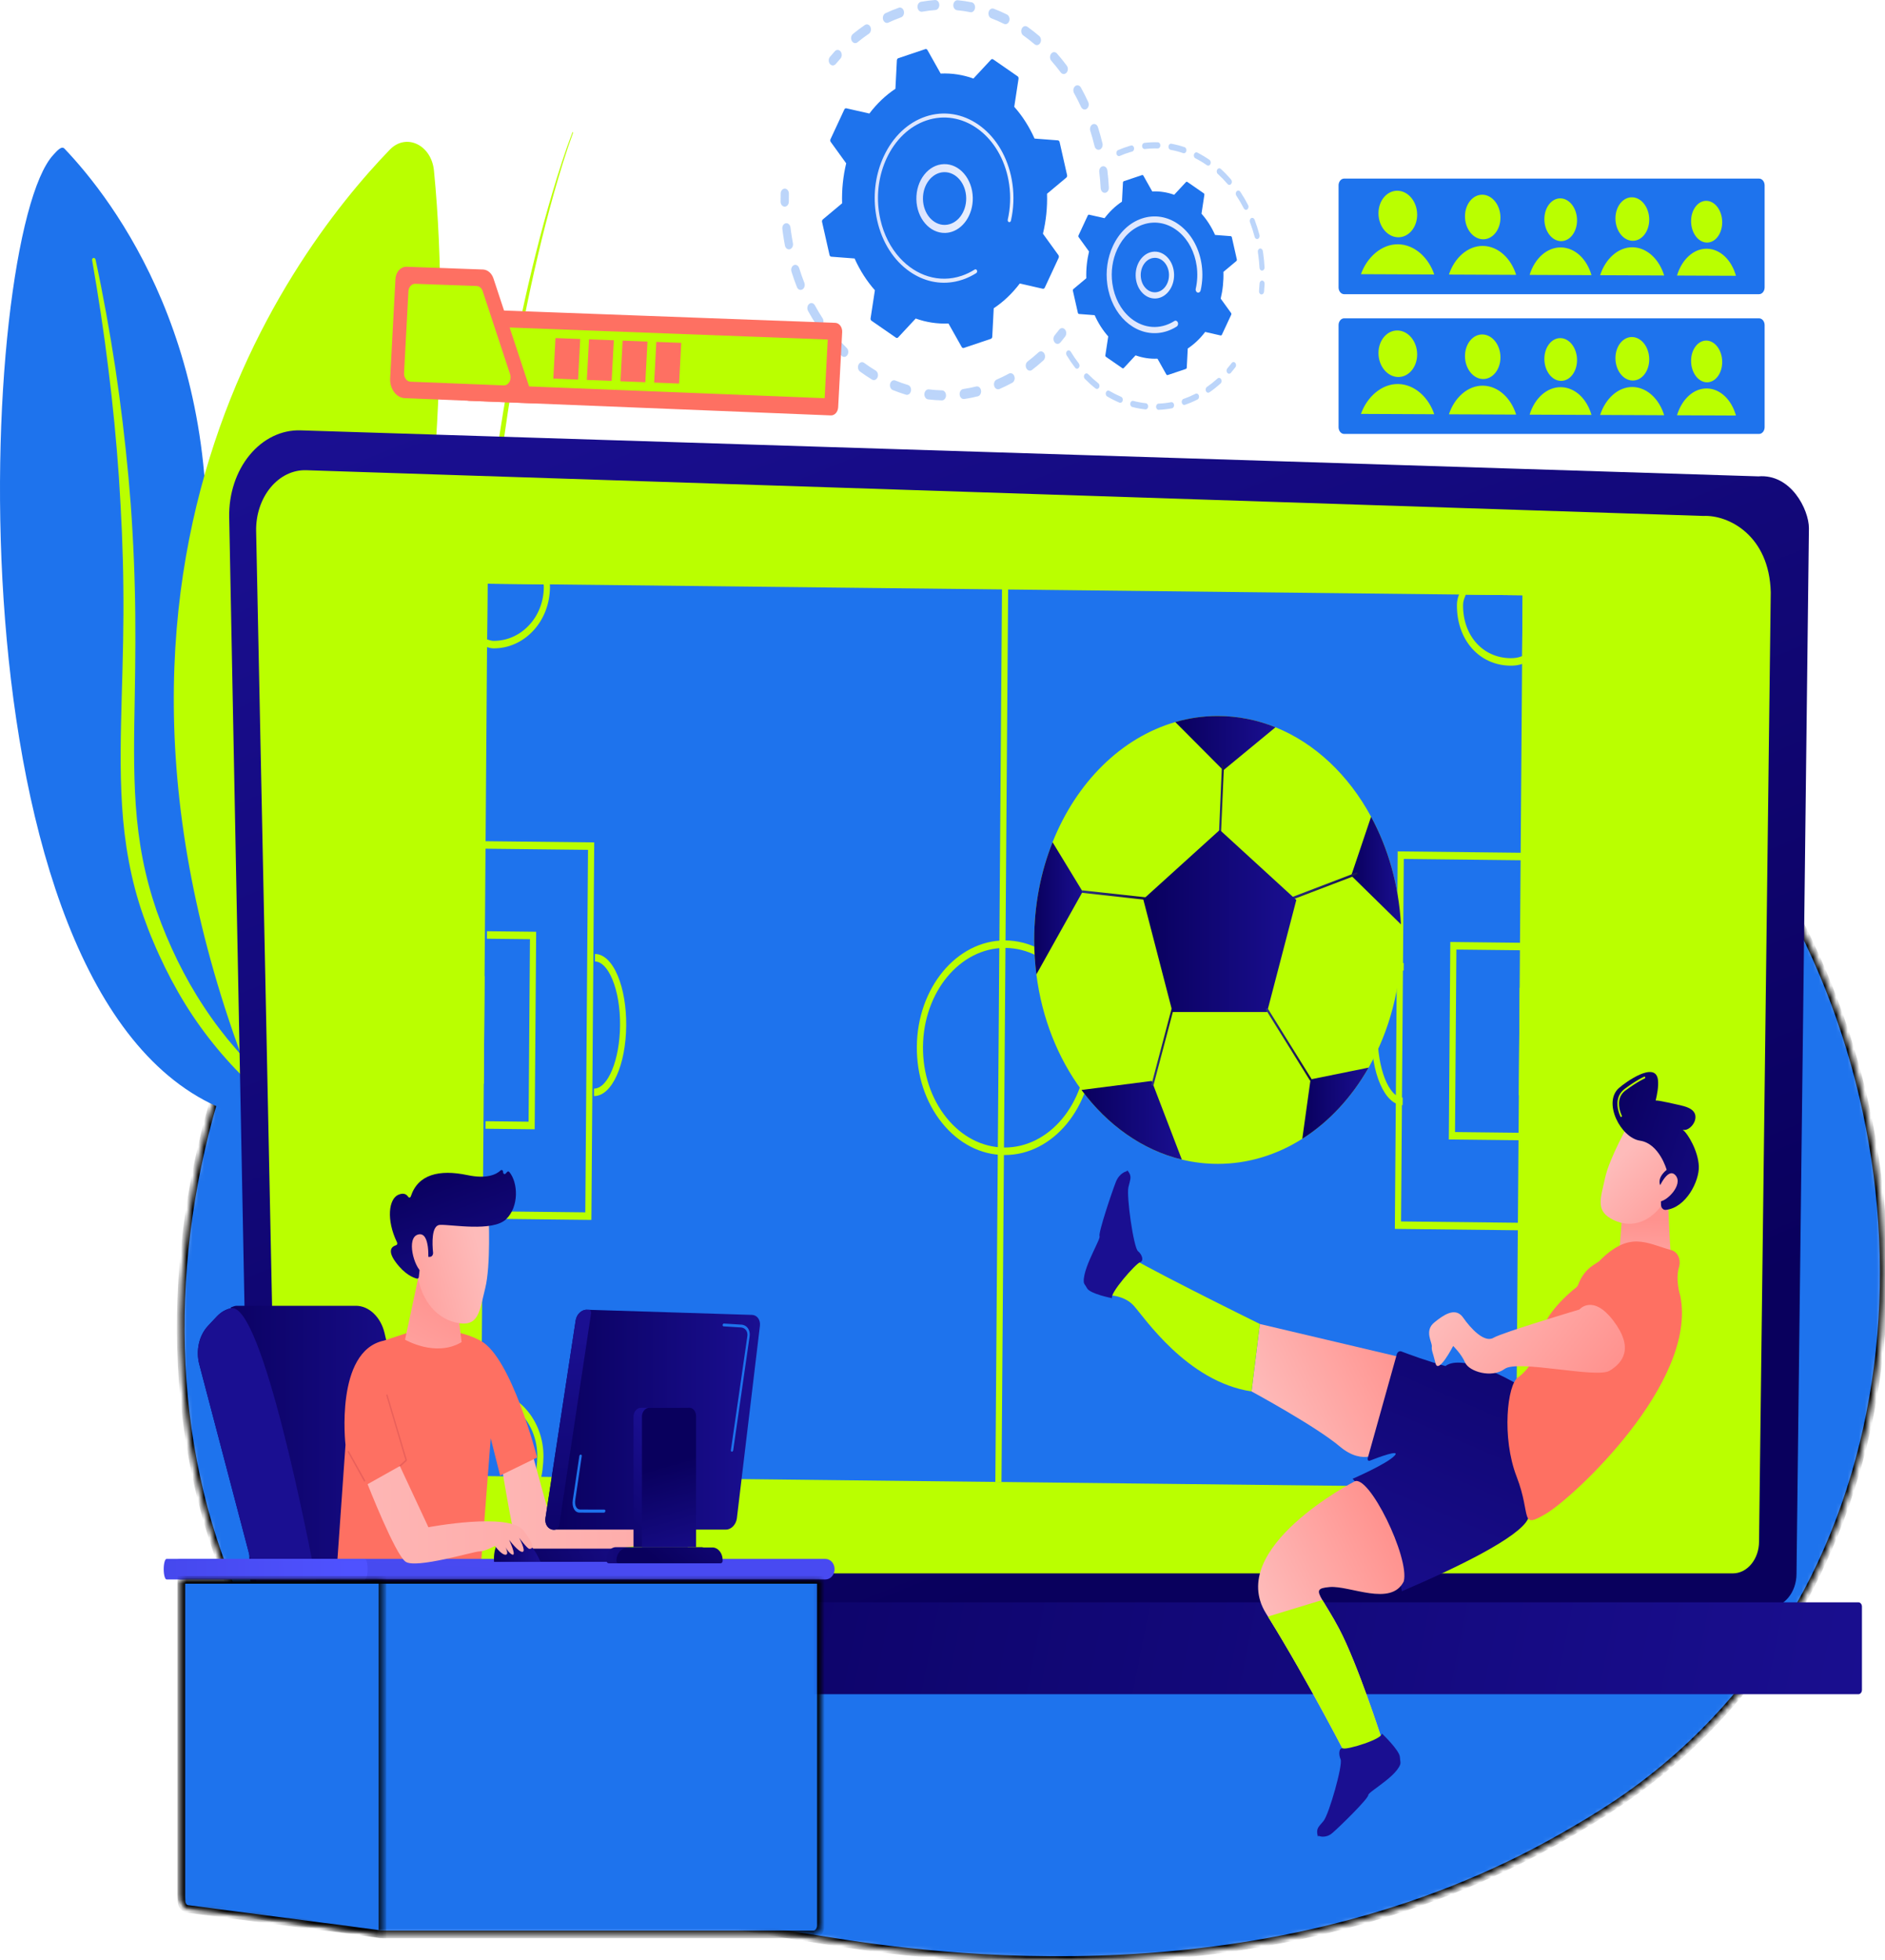 <svg width="328" height="341" viewBox="0 0 328 341" fill="none" xmlns="http://www.w3.org/2000/svg">
<mask id="path-1-inside-1_189_5277" fill="white">
<path d="M292.129 305.476C284.416 312.329 277.514 316.357 272.23 319.399C220.694 349.059 161.783 340.51 143.569 337.588C114.184 332.874 89.378 329.548 68.066 312.952C19.637 275.239 21.993 196.568 58.998 147.835C63.386 142.057 100.335 94.848 159.373 88.196C160.817 88.033 161.895 87.941 162.838 87.855C171.971 87.021 228.568 82.622 274.716 115.947C281.322 120.718 291.953 129.322 301.811 142.445C337.857 190.43 337.971 264.747 292.129 305.476Z"/>
</mask>
<path d="M292.129 305.476C284.416 312.329 277.514 316.357 272.23 319.399C220.694 349.059 161.783 340.51 143.569 337.588C114.184 332.874 89.378 329.548 68.066 312.952C19.637 275.239 21.993 196.568 58.998 147.835C63.386 142.057 100.335 94.848 159.373 88.196C160.817 88.033 161.895 87.941 162.838 87.855C171.971 87.021 228.568 82.622 274.716 115.947C281.322 120.718 291.953 129.322 301.811 142.445C337.857 190.43 337.971 264.747 292.129 305.476Z" fill="#1E73ED" stroke="black" stroke-width="1.331" mask="url(#path-1-inside-1_189_5277)"/>
<g opacity="0.3">
<path d="M192.281 33.545C191.886 33.576 191.546 33.211 191.521 32.73C191.472 31.795 191.389 30.849 191.274 29.919C191.216 29.448 191.479 29.008 191.862 28.929C191.867 28.928 191.871 28.927 191.876 28.926C192.267 28.854 192.631 29.183 192.69 29.659C192.81 30.639 192.898 31.635 192.949 32.619C192.973 33.069 192.712 33.461 192.356 33.534C192.331 33.539 192.306 33.543 192.281 33.545ZM190.461 25.434C190.244 24.532 189.993 23.632 189.714 22.759C189.571 22.31 189.753 21.804 190.122 21.629C190.492 21.455 190.905 21.677 191.048 22.127C191.341 23.045 191.606 23.992 191.835 24.942C191.946 25.404 191.729 25.889 191.35 26.025C191.322 26.035 191.294 26.043 191.267 26.049C190.914 26.122 190.565 25.863 190.461 25.434ZM188.109 18.607C187.734 17.788 187.324 16.979 186.892 16.203C186.67 15.804 186.755 15.261 187.082 14.99C187.409 14.72 187.854 14.824 188.076 15.222C188.531 16.04 188.963 16.892 189.358 17.754C189.551 18.175 189.428 18.706 189.083 18.942C189.01 18.992 188.932 19.025 188.854 19.041C188.564 19.101 188.261 18.938 188.109 18.607ZM184.564 12.592C184.048 11.896 183.5 11.219 182.936 10.58C182.647 10.251 182.631 9.699 182.9 9.346C183.169 8.994 183.622 8.974 183.911 9.302C184.504 9.975 185.081 10.688 185.625 11.421C185.891 11.778 185.868 12.33 185.575 12.653C185.47 12.769 185.345 12.84 185.215 12.867C184.982 12.915 184.735 12.822 184.564 12.592ZM180.009 7.691C179.38 7.153 178.722 6.64 178.056 6.168C177.714 5.925 177.598 5.391 177.797 4.974C177.995 4.558 178.433 4.416 178.775 4.659C179.477 5.156 180.168 5.696 180.83 6.261C181.154 6.538 181.233 7.082 181.006 7.477C180.892 7.676 180.722 7.799 180.54 7.836C180.36 7.874 180.17 7.828 180.009 7.691ZM174.678 4.14C173.966 3.785 173.232 3.463 172.497 3.183C172.12 3.039 171.91 2.549 172.028 2.089C172.146 1.629 172.547 1.373 172.925 1.517C173.698 1.812 174.47 2.151 175.22 2.525C175.586 2.707 175.761 3.217 175.611 3.663C175.514 3.953 175.304 4.144 175.068 4.193C174.941 4.22 174.806 4.205 174.678 4.14ZM148.217 7.124C147.996 6.725 148.082 6.183 148.409 5.912C149.08 5.359 149.779 4.835 150.488 4.353C150.834 4.118 151.27 4.269 151.462 4.69C151.654 5.111 151.53 5.642 151.185 5.877C150.512 6.335 149.848 6.833 149.211 7.358C149.124 7.43 149.028 7.476 148.93 7.496C148.662 7.552 148.38 7.417 148.217 7.124ZM168.838 2.121C168.079 1.968 167.305 1.853 166.538 1.78C166.144 1.743 165.85 1.323 165.881 0.842C165.911 0.361 166.256 0.005 166.65 0.04C167.457 0.117 168.272 0.238 169.071 0.399C169.461 0.478 169.725 0.927 169.66 1.403C169.609 1.78 169.367 2.06 169.074 2.121C168.998 2.137 168.918 2.137 168.838 2.121ZM153.668 3.428C153.526 2.979 153.709 2.474 154.078 2.3C154.833 1.944 155.611 1.623 156.389 1.346C156.769 1.209 157.166 1.477 157.277 1.939C157.388 2.402 157.17 2.886 156.79 3.021C156.05 3.285 155.311 3.59 154.594 3.928C154.548 3.95 154.501 3.965 154.455 3.974C154.126 4.042 153.793 3.822 153.668 3.428ZM162.775 1.744C162.008 1.802 161.232 1.901 160.47 2.038C160.079 2.109 159.715 1.78 159.657 1.303C159.6 0.833 159.862 0.394 160.245 0.315C160.25 0.314 160.255 0.313 160.26 0.312C161.062 0.167 161.879 0.063 162.687 0.002C163.081 -0.028 163.421 0.338 163.445 0.819C163.468 1.268 163.207 1.659 162.851 1.733C162.826 1.738 162.801 1.742 162.775 1.744Z" fill="#1E73ED"/>
<path d="M145.039 11.375C145.178 11.346 145.311 11.267 145.42 11.138C145.683 10.822 145.956 10.509 146.231 10.205C146.525 9.882 146.547 9.33 146.282 8.973C146.017 8.615 145.564 8.587 145.272 8.911C144.982 9.23 144.695 9.56 144.417 9.891C144.135 10.229 144.131 10.782 144.408 11.125C144.578 11.338 144.816 11.421 145.039 11.375Z" fill="#1E73ED"/>
</g>
<g opacity="0.3">
<path d="M136.665 35.943C137.006 35.873 137.264 35.509 137.261 35.075C137.257 34.625 137.261 34.167 137.273 33.715C137.286 33.233 136.976 32.83 136.581 32.815C136.184 32.799 135.855 33.178 135.843 33.659C135.83 34.135 135.826 34.617 135.829 35.091C135.833 35.573 136.156 35.96 136.551 35.956C136.59 35.955 136.628 35.951 136.665 35.943Z" fill="#1E73ED"/>
<path d="M167.778 69.415C167.385 69.473 167.029 69.131 166.982 68.653C166.935 68.174 167.215 67.741 167.608 67.683C168.355 67.574 169.11 67.424 169.86 67.237C170.245 67.139 170.625 67.445 170.705 67.917C170.784 68.389 170.534 68.85 170.147 68.947C169.822 69.028 169.497 69.102 169.172 69.169C168.709 69.265 168.24 69.348 167.778 69.415ZM172.994 67.145C172.863 66.691 173.059 66.193 173.432 66.033C174.148 65.727 174.861 65.38 175.551 65.003C175.911 64.805 176.335 65.002 176.497 65.442C176.659 65.882 176.497 66.398 176.137 66.596C175.41 66.993 174.659 67.358 173.906 67.68C173.867 67.697 173.827 67.709 173.788 67.717C173.45 67.787 173.111 67.553 172.994 67.145ZM163.883 69.656C163.087 69.638 162.281 69.579 161.486 69.48C161.093 69.43 160.807 69.001 160.848 68.522C160.888 68.043 161.24 67.695 161.633 67.743C162.387 67.838 163.153 67.894 163.909 67.911C164.304 67.919 164.618 68.317 164.611 68.799C164.605 69.225 164.349 69.575 164.017 69.644C163.973 69.653 163.929 69.657 163.883 69.656ZM178.592 64.079C178.383 63.671 178.485 63.132 178.82 62.877C179.462 62.387 180.095 61.858 180.701 61.304C181.017 61.014 181.465 61.093 181.702 61.478C181.939 61.864 181.875 62.411 181.559 62.7C180.921 63.283 180.255 63.841 179.579 64.356C179.497 64.419 179.409 64.459 179.319 64.477C179.042 64.535 178.751 64.388 178.592 64.079ZM157.647 68.669C156.874 68.439 156.098 68.165 155.341 67.855C154.967 67.701 154.765 67.207 154.891 66.75C155.016 66.293 155.422 66.047 155.797 66.2C156.516 66.495 157.253 66.755 157.987 66.974C158.37 67.088 158.606 67.561 158.512 68.029C158.442 68.378 158.209 68.626 157.936 68.683C157.843 68.702 157.745 68.698 157.647 68.669ZM151.739 66.039C151.025 65.607 150.316 65.133 149.635 64.631C149.296 64.381 149.188 63.845 149.392 63.432C149.597 63.019 150.037 62.887 150.375 63.137C151.023 63.614 151.696 64.064 152.375 64.475C152.729 64.689 152.874 65.213 152.698 65.645C152.592 65.905 152.394 66.072 152.176 66.117C152.032 66.147 151.88 66.124 151.739 66.039ZM146.442 61.9C145.821 61.288 145.214 60.638 144.639 59.967C144.353 59.633 144.343 59.081 144.616 58.733C144.89 58.384 145.343 58.372 145.628 58.705C146.175 59.343 146.751 59.961 147.341 60.543C147.649 60.846 147.696 61.395 147.448 61.77C147.334 61.942 147.177 62.047 147.011 62.082C146.816 62.122 146.608 62.064 146.442 61.9ZM142.011 56.451C141.515 55.689 141.039 54.892 140.599 54.082C140.38 53.68 140.47 53.139 140.799 52.872C141.128 52.606 141.572 52.715 141.791 53.117C142.209 53.885 142.66 54.642 143.132 55.367C143.378 55.744 143.326 56.293 143.016 56.593C142.918 56.687 142.807 56.745 142.692 56.769C142.443 56.821 142.179 56.71 142.011 56.451ZM138.668 49.945C138.323 49.07 138.004 48.165 137.719 47.256C137.579 46.806 137.764 46.301 138.133 46.13C138.501 45.959 138.916 46.184 139.057 46.634C139.327 47.498 139.63 48.357 139.958 49.188C140.129 49.622 139.979 50.144 139.623 50.353C139.561 50.389 139.497 50.414 139.433 50.427C139.126 50.49 138.81 50.303 138.668 49.945ZM136.581 42.709C136.448 42.013 136.33 41.302 136.232 40.598C136.197 40.343 136.164 40.089 136.133 39.834C136.076 39.357 136.34 38.905 136.737 38.843C137.128 38.773 137.491 39.102 137.549 39.579C137.578 39.821 137.61 40.064 137.643 40.306C137.737 40.975 137.848 41.65 137.975 42.313C138.064 42.782 137.825 43.252 137.44 43.361C137.426 43.365 137.411 43.369 137.397 43.372C137.027 43.448 136.667 43.161 136.581 42.709Z" fill="#1E73ED"/>
<path d="M184.143 59.816C184.283 59.787 184.418 59.707 184.526 59.576C184.802 59.244 185.076 58.898 185.343 58.548C185.612 58.195 185.595 57.643 185.306 57.315C185.016 56.987 184.564 57.006 184.294 57.36C184.041 57.692 183.78 58.02 183.519 58.336C183.238 58.675 183.236 59.228 183.514 59.57C183.685 59.78 183.921 59.862 184.143 59.816Z" fill="#1E73ED"/>
</g>
<path d="M184.21 44.856C184.28 44.705 184.264 44.516 184.17 44.385L181.478 40.661C182.015 38.437 182.265 36.093 182.188 33.709L185.543 30.903C185.661 30.805 185.714 30.626 185.676 30.458L184.378 24.718C184.341 24.55 184.219 24.43 184.077 24.419L180.017 24.107C179.081 22.012 177.881 20.155 176.485 18.581L177.231 13.701C177.257 13.53 177.191 13.358 177.067 13.272L172.821 10.332C172.697 10.246 172.542 10.266 172.435 10.381L169.381 13.663C167.557 13.009 165.635 12.704 163.68 12.797L161.379 8.706C161.298 8.562 161.152 8.497 161.014 8.543L156.307 10.126C156.169 10.172 156.071 10.32 156.062 10.494L155.806 15.445C154.089 16.587 152.566 18.05 151.275 19.752L147.273 18.843C147.133 18.811 146.992 18.891 146.921 19.042L144.511 24.221C144.44 24.372 144.456 24.561 144.551 24.692L147.242 28.416C146.705 30.64 146.456 32.984 146.532 35.368L143.177 38.174C143.059 38.272 143.006 38.451 143.044 38.619L144.342 44.359C144.38 44.527 144.501 44.647 144.643 44.658L148.703 44.97C149.64 47.065 150.84 48.921 152.235 50.495L151.489 55.376C151.463 55.547 151.529 55.719 151.653 55.805L155.899 58.745C156.023 58.831 156.179 58.811 156.285 58.696L159.339 55.414C161.163 56.068 163.085 56.373 165.04 56.28L167.341 60.371C167.422 60.515 167.568 60.58 167.706 60.534L172.413 58.95C172.551 58.904 172.649 58.757 172.658 58.583L172.914 53.632C174.632 52.49 176.154 51.027 177.445 49.325L181.447 50.234C181.587 50.266 181.728 50.186 181.799 50.035L184.21 44.856Z" fill="#1E73ED"/>
<path d="M164.468 40.523C161.763 40.595 159.513 37.969 159.454 34.669C159.426 33.071 159.909 31.555 160.816 30.4C161.722 29.245 162.943 28.59 164.254 28.555C166.96 28.483 169.209 31.109 169.268 34.409C169.322 37.411 167.545 39.952 165.186 40.44C164.952 40.488 164.712 40.517 164.468 40.523ZM161.643 31.366C160.948 32.251 160.577 33.413 160.599 34.639C160.644 37.169 162.369 39.182 164.443 39.127C166.518 39.073 168.169 36.969 168.123 34.439C168.078 31.909 166.353 29.896 164.279 29.951C164.091 29.956 163.906 29.978 163.723 30.015C162.932 30.179 162.208 30.646 161.643 31.366Z" fill="url(#paint0_linear_189_5277)"/>
<path d="M166.272 48.983C166.677 48.899 167.081 48.79 167.482 48.654C167.609 48.612 167.735 48.567 167.86 48.52C168.477 48.286 169.079 47.992 169.654 47.644C169.662 47.639 169.67 47.634 169.678 47.63C169.7 47.616 169.722 47.602 169.744 47.589C169.788 47.562 169.83 47.535 169.873 47.508C169.986 47.436 170.043 47.285 170.023 47.14C170.018 47.105 170.009 47.07 169.995 47.036C169.921 46.866 169.748 46.8 169.608 46.889C168.887 47.348 168.121 47.716 167.33 47.981C163.404 49.303 159.381 47.961 156.561 44.856C154.991 43.13 153.794 40.857 153.192 38.194C153.086 37.727 153.001 37.257 152.935 36.785C152.494 33.614 152.957 30.381 154.277 27.546C155.793 24.29 158.258 21.948 161.218 20.953C167.331 18.897 173.671 23.288 175.356 30.74C175.46 31.2 175.544 31.664 175.609 32.13C175.89 34.154 175.806 36.229 175.355 38.208C175.343 38.259 175.342 38.31 175.348 38.359C175.366 38.489 175.444 38.6 175.554 38.637C175.707 38.688 175.864 38.581 175.906 38.394C176.38 36.317 176.469 34.138 176.174 32.014C176.106 31.524 176.017 31.037 175.908 30.555C174.139 22.731 167.479 18.123 161.066 20.279C157.958 21.324 155.371 23.783 153.779 27.201C152.394 30.178 151.908 33.572 152.371 36.901C152.44 37.396 152.529 37.889 152.64 38.379C153.497 42.169 155.513 45.325 158.316 47.266C160.757 48.956 163.541 49.548 166.272 48.983Z" fill="url(#paint1_linear_189_5277)"/>
<g opacity="0.3">
<path d="M219.587 51.222C219.776 51.183 219.929 50.997 219.952 50.753C219.996 50.299 220.029 49.837 220.051 49.38C220.065 49.083 219.879 48.828 219.635 48.81C219.391 48.792 219.183 49.021 219.169 49.318C219.148 49.753 219.116 50.194 219.074 50.628C219.046 50.923 219.219 51.191 219.462 51.226C219.505 51.232 219.547 51.23 219.587 51.222Z" fill="#1E73ED"/>
<path d="M219.63 47.084C219.386 47.103 219.176 46.879 219.16 46.582C219.118 45.832 219.046 45.076 218.942 44.336C218.921 44.179 218.897 44.023 218.873 43.866C218.827 43.574 218.984 43.292 219.224 43.236C219.452 43.194 219.695 43.371 219.741 43.664C219.767 43.828 219.791 43.992 219.814 44.155C219.922 44.932 219.999 45.724 220.041 46.51C220.057 46.788 219.896 47.032 219.675 47.077C219.66 47.08 219.645 47.082 219.63 47.084ZM218.317 41.214C218.089 40.347 217.814 39.489 217.501 38.665C217.398 38.395 217.494 38.075 217.716 37.95C217.936 37.825 218.2 37.942 218.303 38.212C218.631 39.076 218.919 39.975 219.159 40.884C219.234 41.168 219.106 41.471 218.873 41.563C218.853 41.571 218.832 41.577 218.811 41.581C218.598 41.625 218.385 41.472 218.317 41.214ZM216.432 36.258C216.036 35.487 215.597 34.738 215.126 34.031C214.972 33.8 215.001 33.461 215.19 33.273C215.38 33.085 215.658 33.12 215.812 33.351C216.306 34.092 216.767 34.878 217.181 35.687C217.311 35.939 217.248 36.272 217.041 36.429C216.99 36.468 216.936 36.492 216.881 36.504C216.709 36.539 216.53 36.449 216.432 36.258ZM213.605 32.018C213.066 31.388 212.49 30.792 211.893 30.249C211.697 30.071 211.657 29.733 211.803 29.495C211.949 29.257 212.226 29.207 212.421 29.385C213.048 29.955 213.651 30.579 214.217 31.24C214.393 31.446 214.399 31.788 214.23 32.003C214.162 32.089 214.076 32.142 213.985 32.161C213.852 32.188 213.71 32.141 213.605 32.018ZM210.015 28.749C209.367 28.297 208.69 27.89 208.002 27.54C207.777 27.425 207.671 27.109 207.765 26.834C207.859 26.56 208.118 26.43 208.344 26.545C209.064 26.913 209.774 27.34 210.454 27.812C210.666 27.96 210.739 28.289 210.618 28.547C210.55 28.694 210.434 28.786 210.308 28.812C210.211 28.832 210.108 28.813 210.015 28.749ZM205.884 26.641C205.165 26.395 204.428 26.203 203.692 26.068C203.45 26.024 203.284 25.749 203.32 25.455C203.357 25.161 203.581 24.958 203.823 25.002C204.595 25.143 205.369 25.345 206.122 25.603C206.357 25.683 206.494 25.98 206.429 26.267C206.381 26.474 206.24 26.619 206.077 26.653C206.014 26.666 205.949 26.663 205.884 26.641ZM201.456 25.829C200.713 25.807 199.959 25.84 199.214 25.93C198.971 25.959 198.755 25.743 198.731 25.447C198.707 25.151 198.884 24.891 199.127 24.857C199.908 24.763 200.699 24.728 201.479 24.752C201.723 24.759 201.916 25.006 201.909 25.304C201.904 25.566 201.746 25.779 201.542 25.822C201.514 25.828 201.486 25.83 201.456 25.829ZM194.277 26.805C194.195 26.525 194.315 26.216 194.545 26.116C195.181 25.838 195.84 25.598 196.503 25.402C196.604 25.372 196.704 25.344 196.805 25.316C197.04 25.243 197.28 25.433 197.333 25.725C197.386 26.015 197.236 26.303 196.998 26.368C196.903 26.394 196.809 26.421 196.713 26.45C196.078 26.637 195.449 26.866 194.843 27.131C194.818 27.142 194.792 27.15 194.767 27.155C194.56 27.198 194.351 27.055 194.277 26.805Z" fill="#1E73ED"/>
</g>
<g opacity="0.3">
<path d="M203.922 71.034C203.161 71.179 202.386 71.269 201.619 71.301C201.375 71.311 201.17 71.078 201.162 70.781C201.154 70.483 201.346 70.236 201.589 70.223C202.32 70.193 203.059 70.108 203.786 69.969C204.027 69.923 204.253 70.124 204.29 70.418C204.328 70.71 204.166 70.984 203.928 71.033C203.926 71.033 203.924 71.034 203.922 71.034ZM205.638 70.058C205.572 69.772 205.709 69.474 205.944 69.393C206.65 69.15 207.352 68.852 208.029 68.507C208.253 68.394 208.513 68.522 208.607 68.798C208.701 69.072 208.595 69.388 208.369 69.503C207.66 69.864 206.924 70.176 206.184 70.431C206.168 70.436 206.153 70.44 206.137 70.444C205.917 70.489 205.7 70.326 205.638 70.058ZM199.304 71.224C198.536 71.141 197.766 71 197.016 70.804C196.777 70.742 196.624 70.455 196.675 70.165C196.726 69.873 196.96 69.689 197.2 69.749C197.916 69.936 198.65 70.071 199.383 70.151C199.626 70.177 199.805 70.439 199.784 70.735C199.766 70.985 199.611 71.179 199.418 71.219C199.381 71.227 199.343 71.228 199.304 71.224ZM209.845 68.056C209.724 67.797 209.799 67.468 210.01 67.32C210.648 66.877 211.27 66.382 211.858 65.847C212.054 65.67 212.331 65.72 212.477 65.957C212.623 66.196 212.582 66.534 212.386 66.712C211.769 67.273 211.117 67.793 210.448 68.257C210.402 68.289 210.353 68.31 210.303 68.32C210.125 68.357 209.94 68.258 209.845 68.056ZM194.787 70.048C194.06 69.743 193.341 69.38 192.649 68.969C192.429 68.839 192.338 68.516 192.445 68.249C192.552 67.981 192.816 67.869 193.036 68C193.696 68.391 194.382 68.737 195.075 69.029C195.306 69.126 195.429 69.432 195.349 69.714C195.295 69.907 195.159 70.038 195.005 70.07C194.934 70.084 194.86 70.079 194.787 70.048ZM190.632 67.585C189.985 67.075 189.358 66.512 188.768 65.913C188.58 65.723 188.554 65.383 188.711 65.154C188.866 64.926 189.145 64.894 189.333 65.085C189.896 65.656 190.495 66.193 191.112 66.679C191.317 66.841 191.376 67.175 191.244 67.425C191.174 67.556 191.064 67.639 190.946 67.663C190.841 67.685 190.729 67.661 190.632 67.585ZM187.081 63.979C186.552 63.294 186.053 62.564 185.599 61.809C185.454 61.569 185.496 61.232 185.693 61.056C185.89 60.879 186.167 60.931 186.311 61.171C186.745 61.891 187.22 62.587 187.725 63.239C187.892 63.456 187.884 63.797 187.706 64.001C187.64 64.077 187.56 64.123 187.477 64.14C187.336 64.169 187.186 64.115 187.081 63.979Z" fill="#1E73ED"/>
<path d="M213.941 65.016C214.025 64.998 214.105 64.951 214.172 64.874C214.445 64.555 214.712 64.225 214.965 63.893C215.131 63.675 215.121 63.334 214.942 63.131C214.764 62.929 214.484 62.941 214.318 63.159C214.076 63.476 213.821 63.791 213.561 64.095C213.384 64.3 213.378 64.642 213.547 64.857C213.652 64.991 213.801 65.045 213.941 65.016Z" fill="#1E73ED"/>
</g>
<path d="M214.235 54.759C214.282 54.658 214.271 54.531 214.208 54.444L212.407 51.952C212.766 50.463 212.933 48.895 212.882 47.299L215.127 45.422C215.206 45.356 215.242 45.236 215.216 45.124L214.348 41.283C214.322 41.171 214.241 41.09 214.146 41.083L211.429 40.874C210.803 39.473 210 38.23 209.066 37.177L209.565 33.911C209.582 33.797 209.538 33.681 209.455 33.624L206.614 31.657C206.531 31.599 206.427 31.612 206.355 31.689L204.312 33.886C203.091 33.448 201.805 33.244 200.497 33.306L198.957 30.568C198.903 30.472 198.805 30.429 198.713 30.46L195.564 31.519C195.471 31.55 195.406 31.649 195.4 31.765L195.228 35.078C194.079 35.842 193.06 36.821 192.196 37.96L189.518 37.352C189.425 37.33 189.33 37.384 189.283 37.485L187.67 40.95C187.623 41.051 187.634 41.178 187.697 41.266L189.498 43.758C189.139 45.246 188.971 46.814 189.023 48.41L186.777 50.287C186.699 50.353 186.663 50.472 186.688 50.585L187.557 54.426C187.582 54.538 187.663 54.619 187.758 54.626L190.475 54.835C191.102 56.236 191.905 57.479 192.839 58.532L192.34 61.798C192.322 61.912 192.366 62.028 192.449 62.085L195.291 64.052C195.374 64.11 195.477 64.097 195.549 64.02L197.593 61.823C198.813 62.261 200.099 62.465 201.407 62.403L202.947 65.141C203.001 65.237 203.099 65.28 203.191 65.249L206.341 64.19C206.433 64.159 206.499 64.06 206.505 63.944L206.676 60.631C207.825 59.867 208.844 58.888 209.708 57.749L212.386 58.358C212.48 58.379 212.574 58.325 212.621 58.224L214.235 54.759Z" fill="#1E73ED"/>
<path d="M201.025 51.931C200.132 51.955 199.285 51.553 198.64 50.8C197.995 50.047 197.629 49.032 197.61 47.944C197.569 45.696 199.034 43.831 200.879 43.778C202.722 43.73 204.254 45.519 204.294 47.765C204.314 48.854 203.985 49.887 203.367 50.674C202.865 51.313 202.221 51.728 201.518 51.873C201.357 51.907 201.192 51.926 201.025 51.931ZM198.493 47.92C198.508 48.721 198.777 49.467 199.251 50.021C199.726 50.575 200.349 50.87 201.006 50.853C201.662 50.834 202.274 50.507 202.729 49.928C203.183 49.35 203.425 48.59 203.411 47.789C203.381 46.136 202.255 44.82 200.899 44.856C200.776 44.859 200.656 44.873 200.539 44.898C199.357 45.142 198.466 46.416 198.493 47.92Z" fill="url(#paint2_linear_189_5277)"/>
<path d="M202.281 57.82C202.556 57.763 202.832 57.688 203.107 57.596C203.654 57.412 204.185 57.161 204.689 56.847C204.711 56.833 204.734 56.819 204.756 56.804C204.93 56.694 205.019 56.461 204.988 56.237C204.98 56.183 204.965 56.129 204.943 56.077C204.83 55.813 204.563 55.712 204.347 55.849C203.879 56.147 203.383 56.385 202.873 56.556H202.872C202.844 56.566 202.816 56.575 202.788 56.584C201.576 56.976 200.331 56.985 199.144 56.633C198.5 56.442 197.873 56.143 197.278 55.74C197.274 55.737 197.269 55.734 197.264 55.731C197.249 55.72 197.234 55.711 197.22 55.7C195.491 54.503 194.248 52.557 193.72 50.221C193.651 49.918 193.596 49.614 193.553 49.309C193.268 47.256 193.568 45.163 194.422 43.327C195.403 41.219 196.999 39.704 198.915 39.059C200.83 38.416 202.839 38.719 204.568 39.916C206.296 41.112 207.539 43.058 208.068 45.395C208.135 45.693 208.19 45.993 208.232 46.295C208.414 47.605 208.359 48.949 208.067 50.229C208.049 50.308 208.046 50.388 208.057 50.464C208.085 50.663 208.204 50.835 208.375 50.893C208.61 50.972 208.853 50.805 208.919 50.517C209.245 49.084 209.307 47.581 209.104 46.116C209.056 45.777 208.995 45.441 208.92 45.109C208.329 42.494 206.938 40.317 205.004 38.978C203.07 37.639 200.825 37.297 198.68 38.02C196.536 38.741 194.751 40.437 193.653 42.795C192.697 44.849 192.362 47.19 192.681 49.487C192.729 49.828 192.791 50.169 192.867 50.507C194.012 55.569 198.124 58.68 202.281 57.82Z" fill="url(#paint3_linear_189_5277)"/>
<path d="M9.27 26.951C9.88 26.29 10.693 25.31 11.216 25.858C19.672 34.718 40.022 61.066 35.265 105.636C29.298 161.555 40.218 182.439 53.731 195.428C50.748 195.574 45.099 195.513 38.812 192.952C-9.896 173.112 -3.786 41.107 9.27 26.951Z" fill="#1E73ED"/>
<path d="M16.028 45.249C17.116 51.529 18.09 57.823 18.851 64.138C19.643 70.449 20.26 76.775 20.694 83.105C21.105 89.435 21.408 95.768 21.462 102.094C21.543 108.421 21.373 114.733 21.182 121.07C21.024 127.405 20.831 133.785 21.241 140.232C21.645 146.666 22.762 153.182 24.935 159.332C25.478 160.865 26.049 162.394 26.695 163.875C27.317 165.368 28 166.835 28.705 168.289C30.13 171.19 31.731 174.002 33.512 176.68C37.087 182.028 41.388 186.813 46.119 190.904C46.617 191.334 47.326 191.259 47.703 190.736C48.073 190.222 47.985 189.467 47.51 189.032L47.507 189.029C46.381 188 45.267 186.959 44.197 185.869C43.654 185.333 43.134 184.773 42.604 184.223C42.093 183.653 41.563 183.103 41.069 182.518C39.056 180.21 37.19 177.758 35.494 175.176C32.084 170.035 29.344 164.344 27.259 158.473C26.246 155.525 25.432 152.51 24.832 149.446C24.235 146.382 23.852 143.273 23.631 140.145C23.189 133.886 23.332 127.568 23.448 121.23C23.556 114.89 23.625 108.516 23.452 102.139C23.373 98.951 23.242 95.762 23.058 92.575C22.975 90.982 22.863 89.389 22.754 87.796C22.63 86.204 22.499 84.613 22.356 83.022C21.772 76.661 21.01 70.314 20.065 63.993C19.093 57.677 17.967 51.384 16.622 45.138C16.583 44.96 16.42 44.843 16.257 44.878C16.098 44.911 15.998 45.076 16.028 45.249Z" fill="#BAFF00"/>
<path d="M50.758 204.425C51.634 206.266 53.915 205.955 54.437 203.928C60.188 181.611 81.701 92.434 75.511 29.677C75.069 25.196 70.67 23.099 67.829 26.038C49.871 44.616 3.695 105.54 50.758 204.425Z" fill="#BAFF00"/>
<path d="M99.602 23.032C98.293 26.448 97.182 29.964 96.124 33.502C95.078 37.046 94.098 40.62 93.202 44.225C91.394 51.429 89.864 58.736 88.526 66.093C87.192 73.452 86.071 80.868 85.124 88.318C84.177 95.769 83.456 103.26 82.858 110.765L82.446 116.399L82.116 122.04L81.954 124.862L81.836 127.687L81.602 133.337C81.393 140.874 81.237 148.419 81.325 155.963C81.431 171.052 82.114 186.137 83.328 201.16C83.397 202.003 84.012 202.619 84.703 202.536C85.394 202.452 85.899 201.702 85.831 200.859C85.831 200.854 85.829 200.839 85.829 200.833C84.424 185.923 83.547 170.935 83.243 155.924C83.056 148.419 83.112 140.91 83.221 133.402L83.379 127.773L83.46 124.958L83.584 122.146L83.839 116.522L84.175 110.904C84.672 103.418 85.292 95.94 86.137 88.498C86.983 81.055 88.003 73.641 89.236 66.277C90.473 58.916 91.903 51.597 93.612 44.373C94.459 40.758 95.389 37.173 96.386 33.615C97.395 30.065 98.459 26.529 99.719 23.1L99.72 23.098C99.734 23.058 99.72 23.011 99.687 22.994C99.655 22.976 99.617 22.993 99.602 23.032Z" fill="#BAFF00"/>
<path d="M43.446 273.799C43.446 277.015 45.606 279.647 48.246 279.647H307.802C310.442 279.647 312.602 277.015 312.602 273.799L314.762 91.899C314.762 88.683 311.654 82.404 305.96 82.875L52.293 74.871C48.981 74.767 45.778 76.321 43.433 79.172C41.087 82.024 39.804 85.922 39.882 89.957L43.446 273.799Z" fill="url(#paint4_linear_189_5277)"/>
<path d="M48.184 268.189C48.184 271.235 50.227 273.727 52.725 273.727H301.542C304.039 273.727 306.083 271.235 306.083 268.189L308.121 103.058C307.881 93.121 300.737 89.55 296.406 89.761L53.289 81.806C50.962 81.73 48.712 82.824 47.064 84.829C45.416 86.833 44.51 89.577 44.568 92.415L48.184 268.189Z" fill="#BAFF00"/>
<path d="M303.395 189.741C303.392 189.741 303.388 189.741 303.385 189.741C303.017 189.735 302.724 189.366 302.729 188.918L302.89 175.526C302.896 175.082 303.193 174.726 303.555 174.726C303.559 174.726 303.562 174.726 303.562 174.726C303.933 174.733 304.227 175.101 304.221 175.55L304.06 188.942C304.055 189.386 303.758 189.741 303.395 189.741Z" fill="#BAFF00"/>
<path d="M303.79 156.925C303.79 156.925 303.784 156.925 303.78 156.925C303.413 156.918 303.119 156.549 303.125 156.101L303.742 104.81C303.73 101.763 302.972 99.331 301.488 97.596C298.717 94.359 294.319 94.525 294.133 94.535L216.428 91.994C216.061 91.983 215.771 91.609 215.781 91.161C215.79 90.713 216.073 90.332 216.464 90.372L294.123 92.913C294.606 92.879 299.29 92.78 302.409 96.424C304.163 98.475 305.06 101.299 305.073 104.818L304.455 156.125C304.45 156.569 304.153 156.925 303.79 156.925Z" fill="#BAFF00"/>
<path d="M33.094 294.747H323.38C323.714 294.747 323.987 294.414 323.987 294.007V279.505C323.987 279.098 323.714 278.765 323.38 278.765H33.094C32.76 278.765 32.487 279.098 32.487 279.505V294.007C32.487 294.414 32.76 294.747 33.094 294.747Z" fill="url(#paint5_linear_189_5277)"/>
<path d="M264.304 259.489L83.126 257.468L84.301 100.892L265.478 102.913L264.304 259.489Z" fill="#1E73ED"/>
<path d="M264.834 260.147L82.586 258.114L83.77 100.233L266.018 102.266L264.834 260.147ZM83.666 256.821L263.774 258.83L264.939 103.559L84.831 101.55L83.666 256.821Z" fill="#BAFF00"/>
<path d="M174.362 101.226L173.194 257.809L174.264 257.821L175.432 101.238L174.362 101.226Z" fill="#BAFF00"/>
<path d="M174.843 200.945C174.796 200.945 174.748 200.945 174.701 200.944C170.612 200.899 166.783 198.914 163.918 195.356C161.054 191.798 159.497 187.093 159.534 182.107C159.611 171.872 166.463 163.61 174.838 163.61C174.886 163.61 174.933 163.61 174.981 163.611C179.07 163.656 182.899 165.641 185.763 169.199C188.628 172.757 190.185 177.462 190.148 182.448C190.071 192.683 183.218 200.945 174.843 200.945ZM174.838 164.915C167.048 164.915 160.676 172.599 160.604 182.118C160.569 186.756 162.017 191.133 164.682 194.442C167.346 197.751 170.908 199.597 174.711 199.639C182.564 199.714 189.006 192.009 189.078 182.436C189.113 177.799 187.664 173.422 185 170.113C182.336 166.804 178.774 164.958 174.971 164.916C174.927 164.915 174.882 164.915 174.838 164.915Z" fill="#BAFF00"/>
<path d="M102.905 212.233L83.646 212.018L83.656 210.713L101.845 210.917L102.318 147.851L84.129 147.648L84.139 146.343L103.398 146.558L102.905 212.233Z" fill="#BAFF00"/>
<path d="M93.037 196.464L84.477 196.368L84.487 195.064L91.977 195.147L92.215 163.397L84.725 163.314L84.735 162.009L93.295 162.104L93.037 196.464Z" fill="#BAFF00"/>
<path d="M103.38 190.69C103.37 190.69 103.361 190.69 103.351 190.69L103.361 189.385C103.367 189.385 103.373 189.385 103.38 189.385C105.784 189.385 107.849 184.355 107.894 178.378C107.917 175.352 107.441 172.513 106.554 170.383C105.723 168.388 104.648 167.283 103.526 167.271L103.536 165.966C105.077 165.983 106.488 167.342 107.508 169.792C108.471 172.105 108.988 175.159 108.964 178.389C108.912 185.299 106.462 190.69 103.38 190.69Z" fill="#BAFF00"/>
<path d="M265.181 214.045L242.712 213.794L243.205 148.119L265.674 148.37L265.664 149.674L244.265 149.436L243.792 212.501L265.191 212.74L265.181 214.045Z" fill="#BAFF00"/>
<path d="M264.585 198.38L252.102 198.24L252.36 163.88L264.843 164.02L264.833 165.324L253.42 165.197L253.182 196.947L264.595 197.075L264.585 198.38Z" fill="#BAFF00"/>
<path d="M244.068 192.261C240.972 192.226 238.588 186.769 238.64 179.838C238.692 172.928 241.142 167.537 244.224 167.537C244.234 167.537 244.243 167.537 244.253 167.537L244.243 168.842C244.237 168.842 244.231 168.842 244.224 168.842C241.82 168.842 239.755 173.872 239.71 179.85C239.665 185.843 241.665 190.929 244.077 190.956L244.068 192.261Z" fill="#BAFF00"/>
<path d="M85.917 112.798C85.882 112.798 85.848 112.798 85.814 112.798C85.454 112.794 84.922 112.643 84.711 112.579C84.158 112.41 83.681 112.265 83.685 111.678L83.771 100.233L95.516 100.363L95.57 100.936C95.604 101.299 95.628 101.41 95.646 101.491C95.687 101.677 95.7 101.798 95.698 102.146C95.676 105.088 94.612 107.812 92.704 109.816C90.87 111.742 88.463 112.798 85.917 112.798ZM84.759 111.244C85.074 111.353 85.574 111.49 85.824 111.493C85.855 111.493 85.886 111.493 85.917 111.493C88.207 111.493 90.365 110.549 92.005 108.828C93.677 107.072 94.609 104.695 94.628 102.134C94.629 101.905 94.625 101.884 94.612 101.828C94.602 101.778 94.591 101.725 94.579 101.658L84.832 101.549L84.759 111.244Z" fill="#BAFF00"/>
<path d="M262.902 115.81C262.872 115.81 262.841 115.81 262.811 115.81C257.377 115.749 253.467 111.311 253.512 105.258C253.519 104.343 253.748 103.76 253.97 103.195C254.053 102.984 254.132 102.784 254.203 102.559L254.336 102.136L266.019 102.266L265.924 115.022L265.604 115.19C264.802 115.613 263.941 115.81 262.902 115.81ZM255.055 103.449C255.015 103.556 254.975 103.658 254.935 103.759C254.741 104.254 254.587 104.646 254.582 105.27C254.543 110.567 258.007 114.451 262.821 114.505C263.608 114.515 264.262 114.398 264.861 114.144L264.94 103.559L255.055 103.449Z" fill="#BAFF00"/>
<path d="M264.836 260.147L253.359 260.019L253.212 259.666C252.76 258.584 252.606 256.325 252.615 255.155C252.662 248.826 256.673 243.903 261.762 243.903C261.792 243.903 261.821 243.903 261.85 243.904L262.26 243.906C263.149 243.908 263.916 243.91 264.636 244.308L264.953 244.483L264.836 260.147ZM254.049 258.722L263.775 258.83L263.876 245.359C263.436 245.214 262.92 245.213 262.258 245.211L261.841 245.209C261.815 245.208 261.789 245.208 261.763 245.208C257.269 245.208 253.727 249.565 253.685 255.167C253.676 256.297 253.817 257.856 254.049 258.722Z" fill="#BAFF00"/>
<path d="M93.745 258.238L82.586 258.114L82.706 242.116L82.89 241.916C83.104 241.69 83.292 241.718 83.994 241.826C84.288 241.871 84.653 241.927 84.844 241.929C90.158 241.988 94.609 247.238 94.563 253.392C94.554 254.562 94.365 256.817 93.898 257.889L93.745 258.238ZM83.666 256.821L93.074 256.926C93.319 256.065 93.484 254.51 93.493 253.38C93.533 247.933 89.569 243.287 84.835 243.234C84.581 243.231 84.215 243.175 83.861 243.12C83.831 243.116 83.801 243.112 83.769 243.106L83.666 256.821Z" fill="#BAFF00"/>
<path d="M84.179 188.536L78.84 188.477C78.338 188.471 77.808 187.871 77.452 187.368C77.173 186.975 76.706 186.222 76.71 185.603L76.826 170.234C76.828 169.94 76.93 169.689 77.114 169.529C77.476 169.211 77.947 169.399 78.445 169.598C78.62 169.668 78.884 169.774 78.98 169.775L84.319 169.834L84.179 188.536ZM78.877 187.172L83.118 187.22L83.239 171.127L78.97 171.08C78.708 171.077 78.418 170.961 78.111 170.838C78.049 170.813 77.97 170.781 77.892 170.752L77.78 185.614C77.828 185.971 78.575 187.042 78.877 187.172Z" fill="#BAFF00"/>
<path d="M270.928 190.619C270.926 190.619 270.924 190.619 270.921 190.619L264.288 190.545L264.428 171.843L270.909 171.915C271.009 171.644 271.214 171.52 271.404 171.52C271.405 171.52 271.407 171.52 271.408 171.52L271.943 171.526L271.946 172.215C271.945 172.301 271.934 172.389 271.914 172.475L271.799 187.778C271.798 187.88 271.803 188.012 271.808 188.16C271.84 189.121 271.836 189.891 271.488 190.329C271.339 190.516 271.141 190.619 270.928 190.619ZM265.368 189.252L270.727 189.312C270.766 189.018 270.747 188.473 270.739 188.213C270.733 188.04 270.728 187.886 270.729 187.766L270.838 173.219L265.488 173.16L265.368 189.252ZM271.059 172.202H271.06L271.063 171.917C271.062 171.917 271.062 171.917 271.062 171.917L271.059 172.202Z" fill="#BAFF00"/>
<path d="M290.207 207.398C290.207 207.398 290.48 217.165 291.032 221.682C291.105 222.282 290.626 222.779 290.129 222.807C288.319 222.91 284.058 223.033 282.137 222.082C281.749 221.89 281.511 221.412 281.548 220.903L282.512 207.921L290.207 207.398Z" fill="url(#paint6_linear_189_5277)"/>
<path d="M283.613 195.151C283.613 195.151 280.038 201.41 279.283 204.968C278.527 208.527 277.507 210.707 280.801 212.265C284.094 213.824 287.309 212.453 289.455 209.249C289.455 209.249 292.803 204.322 292.627 201.926C292.451 199.53 283.613 195.151 283.613 195.151Z" fill="url(#paint7_linear_189_5277)"/>
<path d="M245.36 236.509L219.223 230.341L217.777 242.075C217.777 242.075 228.967 248.132 233.129 251.649C237.291 255.166 240.263 252.522 240.263 252.522L245.36 236.509Z" fill="url(#paint8_linear_189_5277)"/>
<path d="M263.46 240.498C263.46 240.498 254.647 235.343 251.511 237.654C248.513 236.862 245.184 235.628 243.852 235.118C243.517 234.99 243.161 235.211 243.048 235.616L237.984 253.714C237.913 253.969 238.11 254.216 238.321 254.133C239.775 253.563 243.767 252.065 242.669 253.247C241.334 254.685 235.356 257.273 235.356 257.273C235.356 257.273 241.847 263.613 243.929 276.834C253.455 272.767 264.486 267.416 265.91 264.185C266.675 259.624 263.46 240.498 263.46 240.498Z" fill="url(#paint9_linear_189_5277)"/>
<path d="M290.863 217.503C286.422 216.282 283.545 214.047 278.232 219.446L277.177 220.141C276.042 220.89 275.146 222.065 274.614 223.5C274.539 223.7 274.406 223.891 274.186 224.053C273.186 224.79 268.592 228.793 268.451 231.765C268.31 234.738 266.024 238.389 264.151 239.618C262.277 240.847 261.262 250.069 263.902 256.902C266.542 263.734 264.316 266.13 269.063 263.314C273.811 260.497 295.375 240.525 292.387 225.475C292.387 225.475 291.465 222.689 292.16 220.424C292.343 219.828 292.305 219.164 292.056 218.604C291.808 218.043 291.372 217.643 290.863 217.503Z" fill="url(#paint10_linear_189_5277)"/>
<path d="M244.261 275.119C242.063 279.58 234.856 275.8 231.356 276.108C229.218 276.294 229.115 276.679 230.094 278.355C230.714 279.419 231.776 281.006 233.032 283.391C236.259 289.53 240.386 302.371 240.386 302.371L234.795 306.49C234.795 306.49 227.659 292.534 220.634 281.239L220.313 280.726C213.188 269.349 235.657 257.75 235.657 257.75C238.16 256.319 245.336 271.03 244.261 275.119Z" fill="url(#paint11_linear_189_5277)"/>
<path d="M217.776 242.074L219.223 230.34C219.223 230.34 195.956 218.879 195.461 217.881C194.58 220.8 192.447 225.323 192.447 225.323C192.447 225.323 195.438 225.162 197.246 227.121C199.055 229.081 206.515 240.383 217.776 242.074Z" fill="#BAFF00"/>
<path d="M193.521 225.851C193.521 225.851 189.658 225.113 189.141 224.106C188.623 223.098 187.898 222.87 188.539 221.078C189.18 219.285 191.214 214.926 191.268 213.141C191.321 211.357 194.166 201.728 195.665 203.109C197.163 204.49 196.711 204.955 196.349 206.554C195.987 208.154 197.259 217.064 198.014 217.669C198.769 218.275 199.083 219.399 198.355 219.614C197.628 219.829 193.003 225.065 193.521 225.851Z" fill="url(#paint12_linear_189_5277)"/>
<path d="M188.516 219.593C188.516 219.593 187.447 218.564 188.235 217.899C189.022 217.234 189.486 218.17 189.486 218.17L188.516 219.593Z" fill="#1E73ED"/>
<path d="M190.964 213.612C190.964 213.612 189.606 213.492 189.951 212.402C190.296 211.313 191.11 211.769 191.11 211.769L190.964 213.612Z" fill="#1E73ED"/>
<path d="M193.042 207.002C193.042 207.002 191.739 206.523 192.271 205.552C192.804 204.581 193.516 205.244 193.516 205.244L193.042 207.002Z" fill="#1E73ED"/>
<path d="M188.883 223.863C188.883 223.863 186.306 222.414 187.483 220.468C188.66 218.523 190.53 215.159 190.594 213.409C190.658 211.66 194.247 201.525 195.396 202.437C196.546 203.349 196.055 203.768 196.055 203.768C196.055 203.768 194.82 203.997 194.175 205.607C193.53 207.217 191.061 214.54 191.329 215.081C191.597 215.622 187.429 222.154 188.883 223.863Z" fill="#1E73ED"/>
<path d="M240.384 302.37L234.793 306.489C234.793 306.489 227.657 292.534 220.632 281.238L230.092 278.355C230.712 279.419 231.774 281.006 233.03 283.391C236.257 289.53 240.384 302.37 240.384 302.37Z" fill="#BAFF00"/>
<path d="M240.451 301.577C240.451 301.577 243.537 304.504 243.59 305.692C243.642 306.879 244.186 307.507 242.913 308.696C241.641 309.885 238.129 312.497 237.374 314.027C236.618 315.556 230.304 322.299 229.542 320.206C228.78 318.112 229.359 317.972 230.311 316.787C231.264 315.601 233.69 307.056 233.271 306.08C232.851 305.103 233.022 303.935 233.745 304.177C234.467 304.419 240.593 302.571 240.451 301.577Z" fill="url(#paint13_linear_189_5277)"/>
<path d="M242.345 310.007C242.345 310.007 242.87 311.538 241.918 311.655C240.964 311.772 240.931 310.679 240.931 310.679L242.345 310.007Z" fill="#1E73ED"/>
<path d="M237.825 313.795C237.825 313.795 238.965 314.702 238.231 315.451C237.496 316.201 236.965 315.32 236.965 315.32L237.825 313.795Z" fill="#1E73ED"/>
<path d="M233.382 318.348C233.382 318.348 234.331 319.538 233.48 320.072C232.628 320.607 232.268 319.606 232.268 319.606L233.382 318.348Z" fill="#1E73ED"/>
<path d="M243.717 306.055C243.717 306.055 245.396 308.846 243.593 309.852C241.791 310.858 238.818 312.696 238.067 314.189C237.316 315.682 230.151 322.427 229.507 320.95C228.864 319.473 229.459 319.397 229.459 319.397C229.459 319.397 230.631 319.926 231.835 318.899C233.039 317.871 238.108 312.923 238.088 312.292C238.069 311.661 244.31 308.409 243.717 306.055Z" fill="#1E73ED"/>
<path d="M285.499 234.455C285.499 234.455 289.696 222.584 285.461 220.273C281.227 217.962 269.912 228.329 273.872 235.296C280.38 241.864 285.551 239.307 285.499 234.455Z" fill="url(#paint14_linear_189_5277)"/>
<path d="M274.814 227.827C274.814 227.827 277.157 225.041 280.757 229.804C284.357 234.567 282.378 237.085 280.086 238.47C277.794 239.856 264.088 236.485 261.815 238.16C259.542 239.834 255.614 238.605 254.94 237.058C254.267 235.511 252.857 234.166 252.857 234.166C252.857 234.166 250.278 239.168 249.79 237.182C249.303 235.195 249.074 234.985 249.145 234.252C249.216 233.519 247.8 231.536 249.563 230.085C251.227 228.717 253.081 227.511 254.379 228.956C254.457 229.042 254.533 229.139 254.607 229.245C255.91 231.123 258.293 233.68 259.875 232.741C261.458 231.802 274.814 227.827 274.814 227.827Z" fill="url(#paint15_linear_189_5277)"/>
<path d="M292.581 192.338C292.229 192.256 288.139 191.284 288.091 191.487C288.344 190.418 288.62 189.031 288.497 187.911C288.117 184.44 282.759 188.346 281.685 189.304C278.88 191.807 282.004 197.939 285.372 198.447C288.74 198.955 290.007 203.519 290.007 203.519C287.94 205.244 289.084 206.532 289.084 206.532C289.084 206.532 288.94 207.681 289.021 209.614C289.032 209.865 289.125 210.1 289.281 210.265C289.436 210.43 289.639 210.511 289.844 210.49C293.406 210.125 295.701 205.446 295.605 202.911C295.502 200.198 293.656 197.224 292.953 196.682C292.897 196.639 292.842 196.598 292.796 196.542C293.669 196.795 294.735 195.786 294.963 194.801C295.358 193.096 293.595 192.577 292.581 192.338Z" fill="url(#paint16_linear_189_5277)"/>
<path d="M288.498 207.019C288.498 207.019 290.151 202.868 291.56 204.489C292.968 206.111 289.918 209.192 288.596 209.04L288.498 207.019Z" fill="url(#paint17_linear_189_5277)"/>
<path d="M213.235 239.292C213.221 239.303 213.203 239.308 213.185 239.306C210.982 239.015 205.204 235.887 202.375 231.646C199.528 227.379 195.782 224.907 195.745 224.882C195.706 224.857 195.691 224.798 195.712 224.751C195.733 224.704 195.781 224.686 195.82 224.711C195.858 224.736 199.631 227.226 202.499 231.523C205.302 235.726 211.022 238.825 213.202 239.112C213.246 239.118 213.278 239.166 213.273 239.22C213.27 239.251 213.256 239.277 213.235 239.292Z" fill="#BAFF00"/>
<path d="M239.113 301.304C239.11 301.306 239.107 301.308 239.103 301.31C239.063 301.332 239.016 301.309 238.999 301.26C238.951 301.126 234.22 287.866 232.013 284.152L229.775 280.386C229.749 280.342 229.757 280.282 229.793 280.25C229.825 280.217 229.878 280.228 229.904 280.272L232.142 284.038C234.359 287.769 239.097 301.049 239.145 301.182C239.161 301.228 239.146 301.279 239.113 301.304Z" fill="#BAFF00"/>
<path d="M282.088 194.331C282.044 194.331 282.001 194.304 281.975 194.255C281.945 194.195 281.225 192.779 281.509 191.321C281.66 190.544 282.066 189.907 282.718 189.427C284.933 187.795 286.063 187.33 286.11 187.311C286.18 187.282 286.256 187.329 286.279 187.415C286.302 187.5 286.264 187.593 286.194 187.621C286.183 187.625 285.041 188.097 282.857 189.706C282.268 190.139 281.903 190.708 281.769 191.396C281.511 192.722 282.195 194.067 282.202 194.08C282.241 194.157 282.222 194.257 282.16 194.305C282.137 194.322 282.113 194.331 282.088 194.331Z" fill="#BAFF00"/>
<path d="M243.848 163.524C243.848 171.775 241.745 179.434 238.148 185.736C235.188 190.924 231.23 195.194 226.605 198.119C222.208 200.904 217.202 202.483 211.902 202.483C209.761 202.483 207.677 202.227 205.65 201.74C198.779 200.08 192.707 195.728 188.187 189.624C184.114 184.123 181.307 177.195 180.336 169.524C180.089 167.574 179.956 165.567 179.956 163.524C179.956 157.431 181.107 151.651 183.153 146.522C187.283 136.135 195.086 128.337 204.508 125.621C206.877 124.925 209.352 124.565 211.902 124.565C215.414 124.565 218.782 125.25 221.942 126.526C228.822 129.3 234.665 134.847 238.576 142.089C241.526 147.532 243.382 153.926 243.772 160.82C243.82 161.713 243.848 162.619 243.848 163.524Z" fill="#BAFF00"/>
<path d="M243.772 160.82L235.121 152.336L238.576 142.089C241.526 147.531 243.381 153.926 243.772 160.82Z" fill="url(#paint18_linear_189_5277)"/>
<path d="M221.942 126.526L212.863 134.012L204.508 125.621C206.877 124.925 209.351 124.565 211.902 124.565C215.413 124.565 218.782 125.25 221.942 126.526Z" fill="url(#paint19_linear_189_5277)"/>
<path d="M188.387 155.122L180.336 169.525C180.089 167.575 179.956 165.567 179.956 163.524C179.956 157.431 181.107 151.652 183.153 146.523L188.387 155.122Z" fill="url(#paint20_linear_189_5277)"/>
<path d="M205.648 201.74C198.778 200.08 192.706 195.728 188.186 189.624L200.405 188.057L205.648 201.74Z" fill="url(#paint21_linear_189_5277)"/>
<path d="M238.149 185.737C235.189 190.925 231.231 195.195 226.606 198.12L228.043 187.791L238.149 185.737Z" fill="url(#paint22_linear_189_5277)"/>
<path d="M212.249 145.963C212.246 145.963 212.243 145.963 212.24 145.963C212.141 145.956 212.066 145.854 212.071 145.734L212.625 133.065C212.63 132.945 212.716 132.847 212.812 132.859C212.911 132.866 212.986 132.968 212.981 133.088L212.427 145.757C212.422 145.873 212.344 145.963 212.249 145.963Z" fill="url(#paint23_linear_189_5277)"/>
<path d="M224.682 156.568C224.606 156.568 224.536 156.508 224.512 156.415C224.482 156.301 224.535 156.179 224.629 156.143L236 151.803C236.096 151.768 236.195 151.832 236.224 151.946C236.253 152.061 236.201 152.182 236.107 152.219L224.735 156.558C224.717 156.565 224.699 156.568 224.682 156.568Z" fill="url(#paint24_linear_189_5277)"/>
<path d="M199.558 156.568C199.553 156.568 199.547 156.568 199.542 156.567L188.37 155.339C188.271 155.328 188.199 155.223 188.208 155.103C188.217 154.982 188.306 154.898 188.402 154.906L199.574 156.134C199.672 156.145 199.744 156.25 199.736 156.37C199.727 156.483 199.65 156.568 199.558 156.568Z" fill="url(#paint25_linear_189_5277)"/>
<path d="M200.558 188.889C200.54 188.889 200.521 188.885 200.503 188.878C200.41 188.841 200.358 188.719 200.388 188.605L204.338 173.676C204.368 173.561 204.469 173.499 204.562 173.536C204.656 173.572 204.708 173.695 204.677 173.809L200.728 188.738C200.703 188.83 200.633 188.889 200.558 188.889Z" fill="url(#paint26_linear_189_5277)"/>
<path d="M204.018 176.058L198.931 156.445L212.248 144.385L225.565 156.575L220.479 176.058H204.018Z" fill="url(#paint27_linear_189_5277)"/>
<path d="M228.042 188.007C227.988 188.007 227.935 187.977 227.9 187.921L220.338 175.759C220.278 175.663 220.293 175.527 220.372 175.454C220.45 175.383 220.562 175.4 220.622 175.496L228.184 187.658C228.244 187.754 228.228 187.89 228.15 187.963C228.118 187.993 228.08 188.007 228.042 188.007Z" fill="url(#paint28_linear_189_5277)"/>
<path d="M76.591 273.462L55.206 276.084L45.185 277.31L34.675 237.346C34.047 234.948 34.644 232.327 36.196 230.666L37.721 229.039C38.098 228.641 38.516 228.31 38.964 228.057C39.331 227.85 39.715 227.697 40.112 227.606C40.146 227.593 40.163 227.589 40.163 227.589C40.176 227.585 40.187 227.433 40.2 227.429C40.506 227.358 40.815 227.173 41.131 227.173H61.931C64.243 227.173 66.277 229.197 66.912 231.91L76.591 273.462Z" fill="url(#paint29_linear_189_5277)"/>
<path d="M55.206 276.084L45.185 277.31L34.675 237.347C34.047 234.949 34.644 232.327 36.196 230.667L37.721 229.039C38.098 228.642 38.516 228.31 38.964 228.058C39.552 227.813 39.973 227.66 40.112 227.606C40.146 227.594 40.163 227.59 40.163 227.59C40.176 227.586 40.187 227.586 40.2 227.581C45.633 226.567 53.75 268.344 55.206 276.084Z" fill="url(#paint30_linear_189_5277)"/>
<path d="M87.162 254.286C87.162 254.286 89.898 271.693 90.912 271.693C91.926 271.693 110.652 268.95 110.652 268.95V263.988L95.856 264.654L92.299 251.718L87.162 254.286Z" fill="url(#paint31_linear_189_5277)"/>
<path d="M83.633 272.996H58.596L60.117 251.371C60.117 251.371 58.245 235.049 66.785 233.238C71.816 231.569 71.816 231.585 71.816 231.585C71.816 231.585 78.251 230.364 83.633 233.261C89.015 236.158 93.46 253.569 93.46 253.569L87.026 256.71L85.388 250.228L83.633 272.996Z" fill="url(#paint32_linear_189_5277)"/>
<path d="M73.029 221.13L70.481 233.066C70.481 233.066 75.806 236.201 80.329 233.487L78.902 221.915L73.029 221.13Z" fill="url(#paint33_linear_189_5277)"/>
<path d="M85.023 211.494C85.023 211.494 85.43 220.148 84.425 224.142C83.42 228.136 83.343 230.986 79.394 230.105C75.445 229.225 73.001 225.564 72.487 220.904C72.487 220.904 71.65 213.704 72.989 211.512C74.329 209.319 85.023 211.494 85.023 211.494Z" fill="url(#paint34_linear_189_5277)"/>
<path d="M74.602 218.672L74.848 218.653C75.16 218.63 75.393 218.291 75.355 217.912C75.204 216.444 75.039 213.16 76.556 213.093C78.511 213.008 85.744 214.36 88.076 212.102C90.317 209.932 90.173 205.765 88.626 203.902C88.522 203.777 88.359 203.766 88.251 203.885L87.988 204.172C87.808 204.369 87.523 204.199 87.541 203.905C87.557 203.622 87.294 203.448 87.111 203.621C86.401 204.291 84.77 205.161 81.329 204.438C76.44 203.409 72.73 204.307 71.488 208.131C71.409 208.374 71.154 208.414 71.021 208.209C70.759 207.806 70.254 207.445 69.307 207.861C67.66 208.585 67.163 212.16 69.087 216.15C69.179 216.34 69.102 216.589 68.926 216.637C68.307 216.809 67.276 217.418 68.826 219.544C70.428 221.743 71.951 222.307 72.56 222.449C72.712 222.485 72.855 222.358 72.876 222.171L73.288 218.505C73.312 218.298 73.487 218.17 73.648 218.242L74.602 218.672Z" fill="url(#paint35_linear_189_5277)"/>
<path d="M74.502 219.44C74.502 219.44 74.927 214.22 72.772 214.768C70.617 215.316 72.067 220.513 73.421 221.325L74.502 219.44Z" fill="url(#paint36_linear_189_5277)"/>
<path d="M63.433 257.756C63.396 257.756 63.359 257.734 63.336 257.694L60.528 252.652C60.492 252.587 60.506 252.499 60.559 252.454C60.612 252.41 60.685 252.427 60.722 252.492L63.53 257.533C63.566 257.598 63.552 257.687 63.499 257.732C63.478 257.748 63.456 257.756 63.433 257.756Z" fill="url(#paint37_linear_189_5277)"/>
<path d="M145.223 272.996C145.223 273.997 144.502 274.784 143.611 274.784H31.396C30.506 274.784 29.785 273.998 29.785 272.996C29.785 271.995 30.506 271.209 31.396 271.209H143.611C144.502 271.209 145.223 271.995 145.223 272.996Z" fill="url(#paint38_linear_189_5277)"/>
<path d="M69.582 255.201C69.546 255.201 69.511 255.181 69.488 255.144C69.449 255.081 69.46 254.991 69.511 254.944L70.546 253.997L67.222 242.778C67.2 242.704 67.231 242.622 67.292 242.595C67.353 242.568 67.42 242.607 67.442 242.681L70.796 254C70.813 254.059 70.797 254.125 70.756 254.162L69.652 255.172C69.631 255.192 69.606 255.201 69.582 255.201Z" fill="url(#paint39_linear_189_5277)"/>
<path d="M63.973 272.995C63.973 273.996 63.751 274.782 63.477 274.782H28.982C28.708 274.782 28.486 273.996 28.486 272.995C28.486 271.994 28.708 271.208 28.982 271.208H63.477C63.751 271.208 63.973 271.994 63.973 272.995Z" fill="url(#paint40_linear_189_5277)"/>
<path d="M123.308 269.422H92.063C91.384 269.422 90.766 270.105 90.766 270.933V271.719H124.471V270.933C124.471 270.105 123.988 269.422 123.308 269.422Z" fill="url(#paint41_linear_189_5277)"/>
<path d="M132.229 230.655L128.222 264.126C128.092 265.22 127.249 266.106 126.339 266.106L96.343 266.105C95.385 266.105 94.748 265.197 94.92 264.073L100.175 229.702C100.335 228.656 101.207 227.831 102.125 227.86L130.871 228.759C131.744 228.787 132.351 229.635 132.229 230.655Z" fill="url(#paint42_linear_189_5277)"/>
<path d="M102.847 228.49L97.31 265.325C97.241 265.784 96.797 266.159 96.408 266.159C95.45 266.159 94.741 265.239 94.914 264.109L100.173 229.712C100.333 228.661 101.207 227.831 102.124 227.86L102.629 227.876C102.79 228.017 102.884 228.243 102.847 228.49Z" fill="url(#paint43_linear_189_5277)"/>
<path d="M127.343 252.557C127.231 252.552 127.158 252.433 127.178 252.292L130.044 232.461C130.174 231.561 129.59 230.983 128.95 230.943L125.903 230.753C125.794 230.747 125.721 230.631 125.742 230.495C125.762 230.36 125.867 230.255 125.976 230.262L129.021 230.453C129.972 230.513 130.594 231.404 130.438 232.485L127.581 252.31C127.561 252.451 127.454 252.562 127.343 252.557Z" fill="#1E73ED"/>
<path d="M105.086 263.165L100.865 263.155C100 263.153 99.486 262.211 99.671 260.968L100.808 253.319C100.829 253.174 100.941 253.057 101.058 253.059C101.174 253.06 101.251 253.179 101.23 253.324L100.097 260.969C99.958 261.908 100.322 262.617 100.944 262.619L105.162 262.631C105.278 262.632 105.356 262.752 105.335 262.899C105.314 263.046 105.202 263.166 105.086 263.165Z" fill="#1E73ED"/>
<path d="M123.634 271.424V271.866L116.502 271.976H105.949C105.694 271.976 105.488 271.725 105.488 271.414C105.488 270.207 106.185 269.168 107.177 269.168H122.075C122.202 269.168 122.29 269.191 122.403 269.221C123.186 269.441 123.634 270.372 123.634 271.424Z" fill="url(#paint44_linear_189_5277)"/>
<path d="M125.743 271.391C125.741 270.184 124.935 269.214 123.943 269.219L122.438 269.226L116.494 269.259L109.045 269.313C108.055 269.318 107.256 270.341 107.258 271.549C107.259 271.788 107.418 271.975 107.614 271.975H125.388C125.482 271.975 125.573 271.934 125.64 271.853C125.707 271.771 125.744 271.663 125.744 271.547L125.743 271.391Z" fill="url(#paint45_linear_189_5277)"/>
<path d="M111.533 244.913C110.854 244.913 110.236 245.595 110.236 246.424V269.166H119.656V244.913H111.533Z" fill="url(#paint46_linear_189_5277)"/>
<path d="M119.961 244.913H113C112.32 244.913 111.702 245.595 111.702 246.424V269.166H121.123V246.424C121.123 245.595 120.64 244.913 119.961 244.913Z" fill="url(#paint47_linear_189_5277)"/>
<path d="M85.972 271.72H94.045C94.045 271.72 92.212 266.916 88.858 267.154C85.504 267.392 85.972 271.72 85.972 271.72Z" fill="url(#paint48_linear_189_5277)"/>
<path d="M63.965 258.209L69.581 255.058L74.546 265.7C74.546 265.7 88.585 263.036 91.081 266.27C93.577 269.504 92.407 269.457 92.095 269.457C91.783 269.457 90.34 267.555 90.34 267.555C90.34 267.555 91.605 269.876 90.925 269.98C90.245 270.084 88.585 267.887 88.585 267.887C88.585 267.887 89.95 270.788 89.131 270.456C88.312 270.123 87.649 268.553 87.649 268.553C87.649 268.553 88.741 270.414 88 270.482C87.259 270.551 86.128 268.95 86.128 268.95C86.128 268.95 84.393 269.909 83.398 269.909C82.404 269.909 72.381 272.961 70.568 271.692C68.754 270.424 63.965 258.209 63.965 258.209Z" fill="url(#paint49_linear_189_5277)"/>
<mask id="path-102-inside-2_189_5277" fill="white">
<path d="M142.836 274.854V334.952C142.836 335.829 142.262 336.539 141.543 336.539H66.18L32.774 331.39C32.055 331.39 31.554 330.679 31.554 329.802V274.854H142.836Z"/>
</mask>
<path d="M142.836 274.854V334.952C142.836 335.829 142.262 336.539 141.543 336.539H66.18L32.774 331.39C32.055 331.39 31.554 330.679 31.554 329.802V274.854H142.836Z" fill="#1E73ED" stroke="black" stroke-width="1.331" mask="url(#path-102-inside-2_189_5277)"/>
<mask id="path-103-inside-3_189_5277" fill="white">
<path d="M31.554 274.854V330.538C31.554 331.415 32.055 332.125 32.774 332.125L66.552 336.539V274.854L31.554 274.854Z"/>
</mask>
<path d="M31.554 274.854V330.538C31.554 331.415 32.055 332.125 32.774 332.125L66.552 336.539V274.854L31.554 274.854Z" fill="#1E73ED" stroke="black" stroke-width="1.331" mask="url(#path-103-inside-3_189_5277)"/>
<path d="M81.619 69.733L144.568 72.27C145.237 72.297 145.802 71.672 145.845 70.859L146.543 57.775C146.588 56.923 146.045 56.194 145.345 56.168L82.385 53.829C81.718 53.804 81.155 54.428 81.112 55.24L80.424 68.126C80.379 68.977 80.92 69.704 81.619 69.733Z" fill="url(#paint50_linear_189_5277)"/>
<path d="M143.49 69.276L144.035 59.069L83.412 56.782L82.874 66.868L143.49 69.276Z" fill="#BAFF00"/>
<path d="M70.466 69.275L93.039 70.185L85.864 48.444C85.561 47.526 84.842 46.915 84.031 46.886L70.733 46.41C69.726 46.374 68.876 47.318 68.81 48.544L67.889 65.809C67.792 67.644 68.959 69.214 70.466 69.275Z" fill="url(#paint51_linear_189_5277)"/>
<path d="M88.762 65.115L83.989 50.644C83.818 50.124 83.411 49.778 82.952 49.761L72.252 49.373C71.63 49.35 71.105 49.932 71.065 50.689L70.307 64.905C70.265 65.699 70.77 66.378 71.422 66.404L87.653 67.049C88.487 67.082 89.073 66.059 88.762 65.115Z" fill="#BAFF00"/>
<path d="M137.412 67.487L141.787 67.66L142.166 60.547L137.791 60.38L137.412 67.487Z" fill="#BAFF00"/>
<path d="M131.497 67.253L135.862 67.425L136.241 60.321L131.875 60.155L131.497 67.253Z" fill="#BAFF00"/>
<path d="M125.593 67.022L129.948 67.193L130.327 60.097L125.971 59.931L125.593 67.022Z" fill="#BAFF00"/>
<path d="M119.704 66.79L124.048 66.962L124.426 59.873L120.081 59.708L119.704 66.79Z" fill="#BAFF00"/>
<path d="M113.828 66.557L118.162 66.728L118.54 59.648L114.205 59.483L113.828 66.557Z" fill="url(#paint52_linear_189_5277)"/>
<path d="M107.965 66.326L112.29 66.497L112.667 59.425L108.342 59.26L107.965 66.326Z" fill="url(#paint53_linear_189_5277)"/>
<path d="M102.115 66.096L106.43 66.266L106.806 59.202L102.491 59.038L102.115 66.096Z" fill="url(#paint54_linear_189_5277)"/>
<path d="M96.282 65.865L100.587 66.035L100.963 58.98L96.658 58.816L96.282 65.865Z" fill="url(#paint55_linear_189_5277)"/>
<path d="M306.086 75.494H233.886C233.351 75.494 232.918 74.965 232.918 74.313V56.562C232.918 55.91 233.351 55.382 233.886 55.382H306.086C306.621 55.382 307.054 55.91 307.054 56.562V74.313C307.054 74.965 306.621 75.494 306.086 75.494Z" fill="#1E73ED"/>
<path d="M246.593 61.661C246.593 63.875 245.108 65.634 243.259 65.59C241.391 65.546 239.861 63.68 239.861 61.423C239.861 59.166 241.391 57.408 243.259 57.496C245.108 57.583 246.593 59.447 246.593 61.661Z" fill="#BAFF00"/>
<path d="M249.567 72.066C248.6 69.167 246.181 66.866 243.305 66.81C240.382 66.754 237.845 69.092 236.811 72.01L249.567 72.066Z" fill="#BAFF00"/>
<path d="M261.088 62.173C261.088 64.294 259.726 65.981 258.03 65.941C256.316 65.9 254.914 64.116 254.914 61.955C254.914 59.795 256.316 58.109 258.03 58.189C259.726 58.269 261.088 60.052 261.088 62.173Z" fill="#BAFF00"/>
<path d="M263.818 72.129C262.93 69.269 260.709 67.148 258.07 67.097C255.389 67.045 253.065 69.2 252.118 72.078L263.818 72.129Z" fill="#BAFF00"/>
<path d="M274.413 62.644C274.413 64.68 273.158 66.3 271.596 66.263C270.019 66.226 268.729 64.515 268.729 62.443C268.729 60.371 270.019 58.752 271.596 58.825C273.158 58.899 274.413 60.608 274.413 62.644Z" fill="#BAFF00"/>
<path d="M276.928 72.185C276.11 69.36 274.063 67.405 271.633 67.358C269.166 67.31 267.028 69.297 266.157 72.138L276.928 72.185Z" fill="#BAFF00"/>
<path d="M286.975 62.524C286.975 64.594 285.677 66.241 284.062 66.202C282.43 66.163 281.095 64.421 281.095 62.313C281.095 60.205 282.43 58.559 284.062 58.637C285.677 58.714 286.975 60.454 286.975 62.524Z" fill="#BAFF00"/>
<path d="M289.574 72.24C288.728 69.448 286.613 67.379 284.1 67.33C281.547 67.28 279.333 69.383 278.431 72.191L289.574 72.24Z" fill="#BAFF00"/>
<path d="M299.673 62.979C299.673 64.967 298.477 66.549 296.988 66.513C295.486 66.477 294.257 64.808 294.257 62.785C294.257 60.763 295.486 59.181 296.988 59.253C298.477 59.324 299.673 60.992 299.673 62.979Z" fill="#BAFF00"/>
<path d="M302.07 72.294C301.29 69.537 299.339 67.628 297.024 67.583C294.673 67.537 292.636 69.476 291.806 72.25L302.07 72.294Z" fill="#BAFF00"/>
<path d="M306.086 51.182H233.886C233.351 51.182 232.918 50.653 232.918 50.001V32.25C232.918 31.598 233.351 31.07 233.886 31.07H306.086C306.621 31.07 307.054 31.598 307.054 32.25V50.001C307.054 50.653 306.621 51.182 306.086 51.182Z" fill="#1E73ED"/>
<path d="M246.593 37.35C246.593 39.563 245.108 41.323 243.259 41.279C241.391 41.234 239.861 39.369 239.861 37.112C239.861 34.855 241.391 33.097 243.259 33.185C245.108 33.272 246.593 35.136 246.593 37.35Z" fill="#BAFF00"/>
<path d="M249.567 47.754C248.6 44.856 246.181 42.555 243.305 42.499C240.382 42.443 237.845 44.781 236.811 47.699L249.567 47.754Z" fill="#BAFF00"/>
<path d="M261.088 37.862C261.088 39.983 259.726 41.67 258.03 41.63C256.316 41.59 254.914 39.805 254.914 37.644C254.914 35.484 256.316 33.798 258.03 33.878C259.726 33.958 261.088 35.741 261.088 37.862Z" fill="#BAFF00"/>
<path d="M263.818 47.818C262.93 44.958 260.709 42.837 258.07 42.786C255.389 42.734 253.065 44.889 252.118 47.767L263.818 47.818Z" fill="#BAFF00"/>
<path d="M274.413 38.331C274.413 40.367 273.158 41.988 271.596 41.951C270.019 41.913 268.729 40.203 268.729 38.131C268.729 36.059 270.019 34.439 271.596 34.513C273.158 34.587 274.413 36.296 274.413 38.331Z" fill="#BAFF00"/>
<path d="M276.928 47.873C276.11 45.048 274.063 43.093 271.633 43.046C269.166 42.998 267.028 44.985 266.157 47.826L276.928 47.873Z" fill="#BAFF00"/>
<path d="M286.975 38.213C286.975 40.283 285.677 41.93 284.062 41.891C282.43 41.852 281.095 40.11 281.095 38.002C281.095 35.894 282.43 34.248 284.062 34.326C285.677 34.403 286.975 36.143 286.975 38.213Z" fill="#BAFF00"/>
<path d="M289.574 47.929C288.728 45.138 286.613 43.068 284.1 43.019C281.547 42.969 279.333 45.072 278.431 47.88L289.574 47.929Z" fill="#BAFF00"/>
<path d="M299.673 38.668C299.673 40.656 298.477 42.238 296.988 42.202C295.486 42.166 294.257 40.497 294.257 38.474C294.257 36.452 295.486 34.87 296.988 34.942C298.477 35.013 299.673 36.681 299.673 38.668Z" fill="#BAFF00"/>
<path d="M302.07 47.983C301.29 45.226 299.339 43.317 297.024 43.272C294.673 43.226 292.636 45.165 291.806 47.939L302.07 47.983Z" fill="#BAFF00"/>
<defs>
<linearGradient id="paint0_linear_189_5277" x1="159.453" y1="34.539" x2="169.269" y2="34.539" gradientUnits="userSpaceOnUse">
<stop stop-color="#DAE3FE"/>
<stop offset="1" stop-color="#E9EFFD"/>
</linearGradient>
<linearGradient id="paint1_linear_189_5277" x1="152.201" y1="34.469" x2="176.344" y2="34.469" gradientUnits="userSpaceOnUse">
<stop stop-color="#DAE3FE"/>
<stop offset="1" stop-color="#E9EFFD"/>
</linearGradient>
<linearGradient id="paint2_linear_189_5277" x1="197.609" y1="47.854" x2="204.295" y2="47.854" gradientUnits="userSpaceOnUse">
<stop stop-color="#DAE3FE"/>
<stop offset="1" stop-color="#E9EFFD"/>
</linearGradient>
<linearGradient id="paint3_linear_189_5277" x1="192.564" y1="47.806" x2="209.221" y2="47.806" gradientUnits="userSpaceOnUse">
<stop stop-color="#DAE3FE"/>
<stop offset="1" stop-color="#E9EFFD"/>
</linearGradient>
<linearGradient id="paint4_linear_189_5277" x1="201.732" y1="265.663" x2="114.8" y2="51.81" gradientUnits="userSpaceOnUse">
<stop stop-color="#09005D"/>
<stop offset="1" stop-color="#1A0F91"/>
</linearGradient>
<linearGradient id="paint5_linear_189_5277" x1="67.351" y1="253.863" x2="332.468" y2="306.744" gradientUnits="userSpaceOnUse">
<stop stop-color="#09005D"/>
<stop offset="1" stop-color="#1A0F91"/>
</linearGradient>
<linearGradient id="paint6_linear_189_5277" x1="286.077" y1="228.475" x2="286.81" y2="212.244" gradientUnits="userSpaceOnUse">
<stop stop-color="#FEBBBA"/>
<stop offset="1" stop-color="#FF928E"/>
</linearGradient>
<linearGradient id="paint7_linear_189_5277" x1="282.108" y1="201.061" x2="296.647" y2="214.657" gradientUnits="userSpaceOnUse">
<stop stop-color="#FEBBBA"/>
<stop offset="1" stop-color="#FF928E"/>
</linearGradient>
<linearGradient id="paint8_linear_189_5277" x1="220.744" y1="248.065" x2="245.106" y2="235.997" gradientUnits="userSpaceOnUse">
<stop stop-color="#FEBBBA"/>
<stop offset="1" stop-color="#FF928E"/>
</linearGradient>
<linearGradient id="paint9_linear_189_5277" x1="268.818" y1="198.065" x2="230.948" y2="285.814" gradientUnits="userSpaceOnUse">
<stop stop-color="#09005D"/>
<stop offset="1" stop-color="#1A0F91"/>
</linearGradient>
<linearGradient id="paint10_linear_189_5277" x1="413.472" y1="17.715" x2="384.646" y2="49.095" gradientUnits="userSpaceOnUse">
<stop stop-color="#FF928E"/>
<stop offset="1" stop-color="#FE7062"/>
</linearGradient>
<linearGradient id="paint11_linear_189_5277" x1="224.639" y1="289.574" x2="248.045" y2="277.979" gradientUnits="userSpaceOnUse">
<stop stop-color="#FEBBBA"/>
<stop offset="1" stop-color="#FF928E"/>
</linearGradient>
<linearGradient id="paint12_linear_189_5277" x1="233.948" y1="171.43" x2="213.935" y2="186.017" gradientUnits="userSpaceOnUse">
<stop stop-color="#09005D"/>
<stop offset="1" stop-color="#1A0F91"/>
</linearGradient>
<linearGradient id="paint13_linear_189_5277" x1="232.408" y1="277.842" x2="234.685" y2="291.054" gradientUnits="userSpaceOnUse">
<stop stop-color="#09005D"/>
<stop offset="1" stop-color="#1A0F91"/>
</linearGradient>
<linearGradient id="paint14_linear_189_5277" x1="-1313.52" y1="-1268.97" x2="-1279.21" y2="-1240.63" gradientUnits="userSpaceOnUse">
<stop stop-color="#FF928E"/>
<stop offset="1" stop-color="#FE7062"/>
</linearGradient>
<linearGradient id="paint15_linear_189_5277" x1="255.477" y1="222.306" x2="279.101" y2="240.543" gradientUnits="userSpaceOnUse">
<stop stop-color="#FEBBBA"/>
<stop offset="1" stop-color="#FF928E"/>
</linearGradient>
<linearGradient id="paint16_linear_189_5277" x1="277.968" y1="193.535" x2="309.863" y2="203.589" gradientUnits="userSpaceOnUse">
<stop stop-color="#09005D"/>
<stop offset="1" stop-color="#1A0F91"/>
</linearGradient>
<linearGradient id="paint17_linear_189_5277" x1="284.297" y1="198.719" x2="298.836" y2="212.316" gradientUnits="userSpaceOnUse">
<stop stop-color="#FEBBBA"/>
<stop offset="1" stop-color="#FF928E"/>
</linearGradient>
<linearGradient id="paint18_linear_189_5277" x1="235.121" y1="151.454" x2="243.772" y2="151.454" gradientUnits="userSpaceOnUse">
<stop stop-color="#09005D"/>
<stop offset="1" stop-color="#1A0F91"/>
</linearGradient>
<linearGradient id="paint19_linear_189_5277" x1="204.508" y1="129.289" x2="221.942" y2="129.289" gradientUnits="userSpaceOnUse">
<stop stop-color="#09005D"/>
<stop offset="1" stop-color="#1A0F91"/>
</linearGradient>
<linearGradient id="paint20_linear_189_5277" x1="179.955" y1="158.023" x2="188.387" y2="158.023" gradientUnits="userSpaceOnUse">
<stop stop-color="#09005D"/>
<stop offset="1" stop-color="#1A0F91"/>
</linearGradient>
<linearGradient id="paint21_linear_189_5277" x1="188.186" y1="194.899" x2="205.648" y2="194.899" gradientUnits="userSpaceOnUse">
<stop stop-color="#09005D"/>
<stop offset="1" stop-color="#1A0F91"/>
</linearGradient>
<linearGradient id="paint22_linear_189_5277" x1="226.606" y1="191.928" x2="238.149" y2="191.928" gradientUnits="userSpaceOnUse">
<stop stop-color="#09005D"/>
<stop offset="1" stop-color="#1A0F91"/>
</linearGradient>
<linearGradient id="paint23_linear_189_5277" x1="212.071" y1="139.411" x2="212.981" y2="139.411" gradientUnits="userSpaceOnUse">
<stop stop-color="#2B3582"/>
<stop offset="1" stop-color="#150E42"/>
</linearGradient>
<linearGradient id="paint24_linear_189_5277" x1="230.212" y1="153.659" x2="230.651" y2="154.646" gradientUnits="userSpaceOnUse">
<stop stop-color="#2B3582"/>
<stop offset="1" stop-color="#150E42"/>
</linearGradient>
<linearGradient id="paint25_linear_189_5277" x1="188.207" y1="155.737" x2="199.736" y2="155.737" gradientUnits="userSpaceOnUse">
<stop stop-color="#2B3582"/>
<stop offset="1" stop-color="#150E42"/>
</linearGradient>
<linearGradient id="paint26_linear_189_5277" x1="200.38" y1="181.207" x2="204.686" y2="181.207" gradientUnits="userSpaceOnUse">
<stop stop-color="#2B3582"/>
<stop offset="1" stop-color="#150E42"/>
</linearGradient>
<linearGradient id="paint27_linear_189_5277" x1="198.931" y1="160.221" x2="225.566" y2="160.221" gradientUnits="userSpaceOnUse">
<stop stop-color="#09005D"/>
<stop offset="1" stop-color="#1A0F91"/>
</linearGradient>
<linearGradient id="paint28_linear_189_5277" x1="220.301" y1="181.709" x2="228.22" y2="181.709" gradientUnits="userSpaceOnUse">
<stop stop-color="#2B3582"/>
<stop offset="1" stop-color="#150E42"/>
</linearGradient>
<linearGradient id="paint29_linear_189_5277" x1="34.429" y1="252.241" x2="76.591" y2="252.241" gradientUnits="userSpaceOnUse">
<stop stop-color="#09005D"/>
<stop offset="1" stop-color="#1A0F91"/>
</linearGradient>
<linearGradient id="paint30_linear_189_5277" x1="151.662" y1="208.986" x2="110.699" y2="220.334" gradientUnits="userSpaceOnUse">
<stop stop-color="#09005D"/>
<stop offset="1" stop-color="#1A0F91"/>
</linearGradient>
<linearGradient id="paint31_linear_189_5277" x1="73.615" y1="262.071" x2="180.691" y2="260.607" gradientUnits="userSpaceOnUse">
<stop stop-color="#FEBBBA"/>
<stop offset="1" stop-color="#FF928E"/>
</linearGradient>
<linearGradient id="paint32_linear_189_5277" x1="256.261" y1="2.695" x2="225.471" y2="31.166" gradientUnits="userSpaceOnUse">
<stop stop-color="#FF928E"/>
<stop offset="1" stop-color="#FE7062"/>
</linearGradient>
<linearGradient id="paint33_linear_189_5277" x1="66.363" y1="254.343" x2="81.657" y2="227.393" gradientUnits="userSpaceOnUse">
<stop stop-color="#FEBBBA"/>
<stop offset="1" stop-color="#FF928E"/>
</linearGradient>
<linearGradient id="paint34_linear_189_5277" x1="83.596" y1="218.308" x2="63.513" y2="223.399" gradientUnits="userSpaceOnUse">
<stop stop-color="#FEBBBA"/>
<stop offset="1" stop-color="#FF928E"/>
</linearGradient>
<linearGradient id="paint35_linear_189_5277" x1="76.284" y1="202.249" x2="86.88" y2="229.653" gradientUnits="userSpaceOnUse">
<stop stop-color="#09005D"/>
<stop offset="1" stop-color="#1A0F91"/>
</linearGradient>
<linearGradient id="paint36_linear_189_5277" x1="82.619" y1="214.452" x2="62.536" y2="219.543" gradientUnits="userSpaceOnUse">
<stop stop-color="#FEBBBA"/>
<stop offset="1" stop-color="#FF928E"/>
</linearGradient>
<linearGradient id="paint37_linear_189_5277" x1="250.275" y1="-3.78" x2="219.485" y2="24.691" gradientUnits="userSpaceOnUse">
<stop stop-color="#E1473D"/>
<stop offset="1" stop-color="#E9605A"/>
</linearGradient>
<linearGradient id="paint38_linear_189_5277" x1="89.825" y1="205.049" x2="82.936" y2="340.638" gradientUnits="userSpaceOnUse">
<stop stop-color="#4F52FF"/>
<stop offset="1" stop-color="#4042E2"/>
</linearGradient>
<linearGradient id="paint39_linear_189_5277" x1="251.453" y1="-2.504" x2="220.663" y2="25.967" gradientUnits="userSpaceOnUse">
<stop stop-color="#E1473D"/>
<stop offset="1" stop-color="#E9605A"/>
</linearGradient>
<linearGradient id="paint40_linear_189_5277" x1="60.911" y1="272.794" x2="7.689" y2="273.285" gradientUnits="userSpaceOnUse">
<stop stop-color="#4F52FF"/>
<stop offset="1" stop-color="#4042E2"/>
</linearGradient>
<linearGradient id="paint41_linear_189_5277" x1="90.738" y1="281.027" x2="115.911" y2="270.843" gradientUnits="userSpaceOnUse">
<stop stop-color="#09005D"/>
<stop offset="1" stop-color="#1A0F91"/>
</linearGradient>
<linearGradient id="paint42_linear_189_5277" x1="94.891" y1="246.983" x2="132.244" y2="246.983" gradientUnits="userSpaceOnUse">
<stop stop-color="#09005D"/>
<stop offset="1" stop-color="#1A0F91"/>
</linearGradient>
<linearGradient id="paint43_linear_189_5277" x1="99.266" y1="278.154" x2="98.422" y2="232.485" gradientUnits="userSpaceOnUse">
<stop stop-color="#09005D"/>
<stop offset="1" stop-color="#1A0F91"/>
</linearGradient>
<linearGradient id="paint44_linear_189_5277" x1="122.06" y1="270.431" x2="94.846" y2="270.683" gradientUnits="userSpaceOnUse">
<stop stop-color="#09005D"/>
<stop offset="1" stop-color="#1A0F91"/>
</linearGradient>
<linearGradient id="paint45_linear_189_5277" x1="115.455" y1="272.945" x2="131.156" y2="255.778" gradientUnits="userSpaceOnUse">
<stop stop-color="#09005D"/>
<stop offset="1" stop-color="#1A0F91"/>
</linearGradient>
<linearGradient id="paint46_linear_189_5277" x1="104.355" y1="273.807" x2="121.906" y2="255.692" gradientUnits="userSpaceOnUse">
<stop stop-color="#09005D"/>
<stop offset="1" stop-color="#1A0F91"/>
</linearGradient>
<linearGradient id="paint47_linear_189_5277" x1="115.833" y1="254.66" x2="121.234" y2="273.686" gradientUnits="userSpaceOnUse">
<stop stop-color="#09005D"/>
<stop offset="1" stop-color="#1A0F91"/>
</linearGradient>
<linearGradient id="paint48_linear_189_5277" x1="85.95" y1="269.433" x2="94.045" y2="269.433" gradientUnits="userSpaceOnUse">
<stop stop-color="#09005D"/>
<stop offset="1" stop-color="#1A0F91"/>
</linearGradient>
<linearGradient id="paint49_linear_189_5277" x1="47.369" y1="264.008" x2="178.148" y2="262.22" gradientUnits="userSpaceOnUse">
<stop stop-color="#FEBBBA"/>
<stop offset="1" stop-color="#FF928E"/>
</linearGradient>
<linearGradient id="paint50_linear_189_5277" x1="-1220.47" y1="-1904.61" x2="-1190.49" y2="-1874.87" gradientUnits="userSpaceOnUse">
<stop stop-color="#FF928E"/>
<stop offset="1" stop-color="#FE7062"/>
</linearGradient>
<linearGradient id="paint51_linear_189_5277" x1="-1240.08" y1="-1884.76" x2="-1210.1" y2="-1855.02" gradientUnits="userSpaceOnUse">
<stop stop-color="#FF928E"/>
<stop offset="1" stop-color="#FE7062"/>
</linearGradient>
<linearGradient id="paint52_linear_189_5277" x1="-890.154" y1="-1516.45" x2="-860.935" y2="-1485.61" gradientUnits="userSpaceOnUse">
<stop stop-color="#FF928E"/>
<stop offset="1" stop-color="#FE7062"/>
</linearGradient>
<linearGradient id="paint53_linear_189_5277" x1="-893.723" y1="-1513.07" x2="-864.503" y2="-1482.23" gradientUnits="userSpaceOnUse">
<stop stop-color="#FF928E"/>
<stop offset="1" stop-color="#FE7062"/>
</linearGradient>
<linearGradient id="paint54_linear_189_5277" x1="-897.284" y1="-1509.7" x2="-868.064" y2="-1478.86" gradientUnits="userSpaceOnUse">
<stop stop-color="#FF928E"/>
<stop offset="1" stop-color="#FE7062"/>
</linearGradient>
<linearGradient id="paint55_linear_189_5277" x1="-900.832" y1="-1506.33" x2="-871.613" y2="-1475.49" gradientUnits="userSpaceOnUse">
<stop stop-color="#FF928E"/>
<stop offset="1" stop-color="#FE7062"/>
</linearGradient>
</defs>
</svg>
